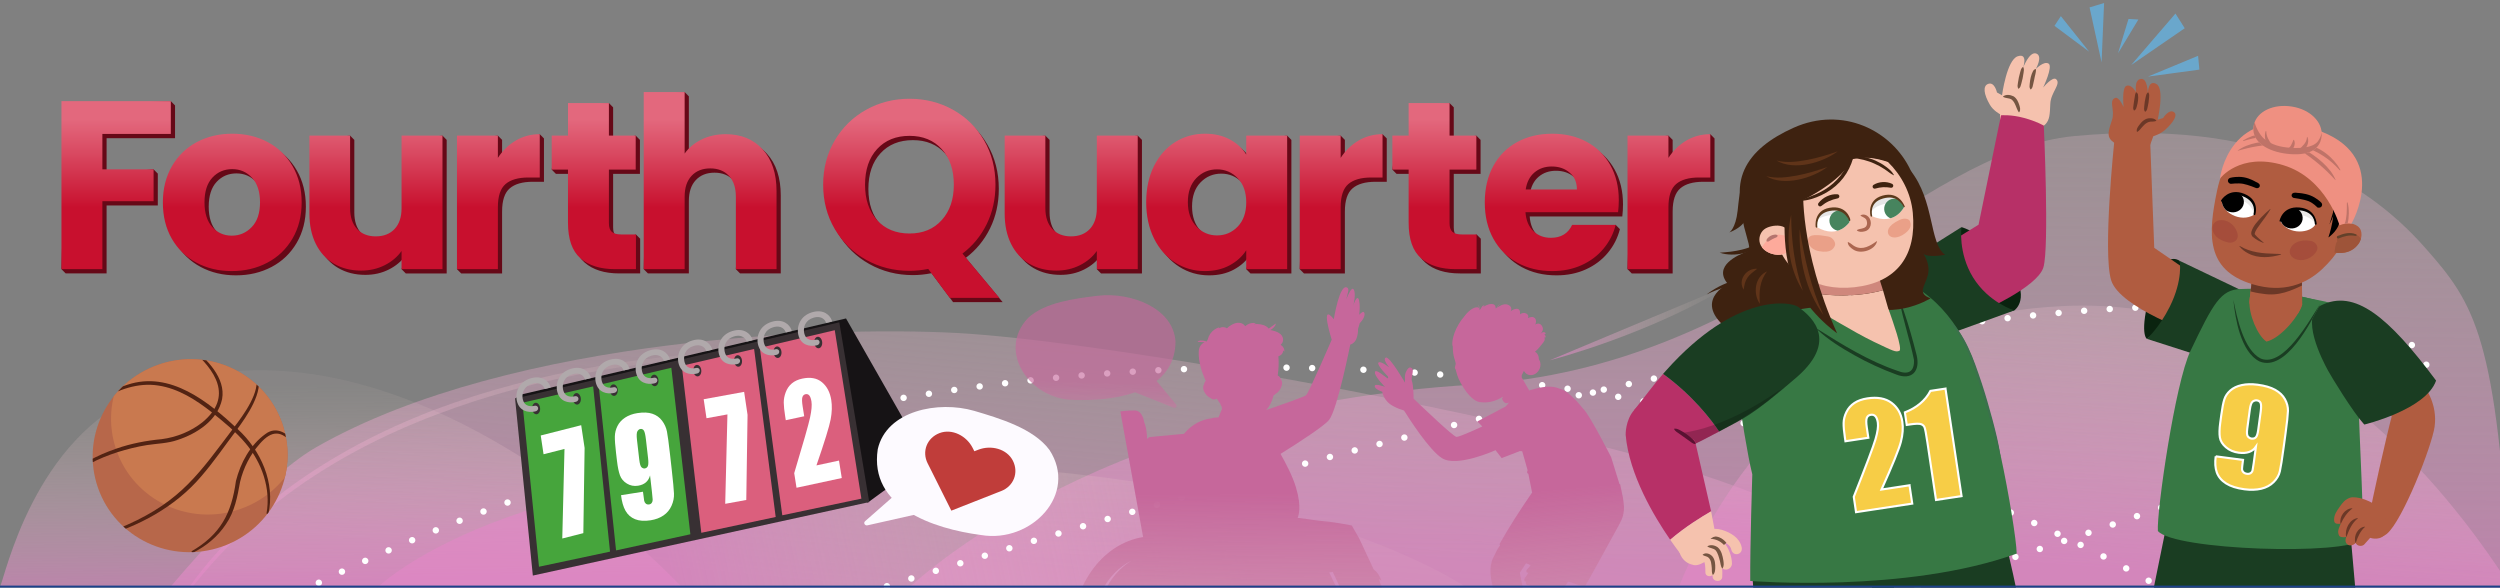 <?xml version="1.0" encoding="UTF-8"?><svg xmlns="http://www.w3.org/2000/svg" width="1170" height="275" xmlns:xlink="http://www.w3.org/1999/xlink" viewBox="0 0 1170 275"><rect x="0" y="0" width="1170" height="275" fill="#808080" stroke="none"/><defs><clipPath id="b"><rect width="1170" height="275" fill="none"/></clipPath><linearGradient id="c" x1="502.652" y1="299.511" x2="528.25" y2="24.616" gradientUnits="userSpaceOnUse"><stop offset=".058" stop-color="#e387c7"/><stop offset=".218" stop-color="#e69ac9" stop-opacity=".802"/><stop offset=".538" stop-color="#edbfce" stop-opacity=".427"/><stop offset=".764" stop-color="#f2d6d0" stop-opacity=".191"/><stop offset=".874" stop-color="#f4dfd2" stop-opacity=".1"/></linearGradient><linearGradient id="d" x1="798.331" y1="286.701" x2="801.67" y2="-125.086" xlink:href="#c"/><linearGradient id="e" x1="725.164" y1="150.827" x2="810.375" y2="150.827" xlink:href="#c"/><linearGradient id="f" x1="979.763" y1="280.012" x2="998.683" y2="35.166" xlink:href="#c"/><linearGradient id="g" x1="79.961" y1="225.538" x2="357.656" y2="225.538" xlink:href="#c"/><linearGradient id="h" x1="159.493" y1="281.254" x2="158.236" y2="165.566" xlink:href="#c"/><linearGradient id="i" x1="299.356" y1="291.672" x2="618.769" y2="223.783" xlink:href="#c"/><linearGradient id="j" x1="583.679" y1="131.705" x2="586.476" y2="379.276" gradientUnits="userSpaceOnUse"><stop offset=".401" stop-color="#c6679b"/><stop offset=".456" stop-color="#c76e9e" stop-opacity=".906"/><stop offset=".722" stop-color="#d093ab" stop-opacity=".475"/><stop offset=".909" stop-color="#d5aab4" stop-opacity=".205"/><stop offset="1" stop-color="#d8b3b8" stop-opacity=".1"/></linearGradient><linearGradient id="k" x1="696.89" y1="153.276" x2="716.532" y2="380.641" gradientUnits="userSpaceOnUse"><stop offset=".343" stop-color="#c6679b"/><stop offset=".404" stop-color="#c76e9e" stop-opacity=".906"/><stop offset=".695" stop-color="#d093ab" stop-opacity=".475"/><stop offset=".9" stop-color="#d5aab4" stop-opacity=".205"/><stop offset="1" stop-color="#d8b3b8" stop-opacity=".1"/></linearGradient><clipPath id="l"><path d="m838.37,115.379c-.604,1.742-2.129,3.024-3.81,3.554-1.681.53-3.497.379-5.182-.108-2.473-.716-4.905-2.351-5.723-4.92-.723-2.272.066-4.998,1.872-6.469.958-.78,2.13-1.207,3.304-1.499,2.805-.699,6.183-.496,7.96,1.882l1.578,7.561Z" fill="none"/></clipPath><clipPath id="m"><path d="m865.772,103.639s-5.21,8.674-15.638,2.572c0,0-1.06-6.654,6.256-8.08,7.408-1.443,9.383,5.508,9.383,5.508Z" fill="#fff"/></clipPath><clipPath id="n"><path d="m891.099,96.884s-4.312,9.164-15.299,4.164c0,0-1.722-6.511,5.411-8.681,7.225-2.197,9.888,4.517,9.888,4.517Z" fill="#fff"/></clipPath><clipPath id="o"><path d="m1098.918,237.253l7.549,85.742s-27.012,8.638-51.724,1.954l-.874-40.703-8.797,39.189s-25.289-2.741-37.73-9.859l17.245-84.706,74.332,8.382Z" fill="none"/></clipPath><clipPath id="p"><path d="m1052.758,140.564l2.668-21.901,21.555,1.077s.464,16.336.417,22.927c-2.284,6.704-10.797,15.896-16.715,17.2-4.242-2.892-8.367-12.883-7.925-19.304Z" fill="#b05c40"/></clipPath><clipPath id="q"><path d="m1052.241,141.494l1.46-22.409,24.851,1.545s.77,16.379.886,22.994c-4.458,5.106-15.997,9.301-27.197-2.13Z" fill="#b05c40"/></clipPath><clipPath id="r"><path d="m1103.453,105.908c-2.597-2.014-6.245-1.44-9.078-.959-1.033.176-1.047,1.36-.41,1.859-.017.02-.041.031-.056.054-.026.037-.043.078-.068.116-1.114,1.122-1.515,2.761-1.766,4.451-.346,1.5-.552,3.05-.808,4.578-.038.061-.081.117-.108.195-.823,2.389,3.239,2.24,4.657,2.165,3.469-.183,6.1-1.712,7.969-4.257,1.52-2.071,2.345-6.127-.332-8.203Z" fill="none"/></clipPath><clipPath id="s"><path d="m1086.541,63.391c-.627,8.339-9.096,9.775-17.85,8.351-8.754-1.424-15.591-6.317-13.852-13.507,1.467-6.064,9.096-9.775,17.85-8.351s14.311,7.398,13.852,13.507Z" fill="none"/></clipPath><clipPath id="t"><path d="m1039.845,94.023c-.197,4.964,8.547,10.504,15.141,6.455,2.458-7.823-9.657-14.682-15.141-6.455Z" fill="none"/></clipPath><clipPath id="u"><path d="m1083.758,104.814c-2.275,4.461-12.706,5.347-16.514-1.226,1.695-8.008,15.742-8.519,16.514,1.226Z" fill="none"/></clipPath><clipPath id="v"><ellipse cx="88.977" cy="213.261" rx="45.668" ry="45.096" transform="translate(-65.272 41.201) rotate(-19.229)" fill="none"/></clipPath><linearGradient id="w" x1="514.262" y1="135.315" x2="510.825" y2="244.823" xlink:href="#j"/><linearGradient id="aa" x1="414.596" y1="125.42" x2="414.596" y2="45.808" gradientUnits="userSpaceOnUse"><stop offset=".354" stop-color="#c8102e"/><stop offset=".675" stop-color="#d94961"/><stop offset=".874" stop-color="#e3687d"/></linearGradient></defs><g id="a"><g clip-path="url(#b)"><g><path d="m79.372,275.182s41.692-50.5,68.654-65.907c91.539-52.308,247.349-57.199,305.882-53.058,74.159,5.246,277.32,41.449,357.69,71.189,6.273,2.315,12.39,4.663,18.364,7.057,3.491,1.4,6.926,2.811,10.318,4.223,14.49,6.052,28.015,12.251,40.604,18.472,18.265,9.01,34.515,18.032,48.778,26.646h-331.484c-.326.079-.653.147-.979.237-.241-.068-.482-.147-.724-.237l-338.672-8.622" fill="url(#c)" opacity=".6"/><path d="m421.304,278.927h754.18c-.21-1.62-.591-3.204-.68-4.81-6.449-116.829-16.282-131.547-39.992-158.329-29.18-32.962-77.069-60.153-163.843-52.132-74.821,6.916-145.125,108.327-281.153,116.329-184.37,10.845-268.513,98.942-268.513,98.942Z" fill="url(#d)" opacity=".6"/><path d="m725.164,168.662s46.569-11.89,85.211-35.67" fill="url(#e)" opacity=".6"/><path d="m1174.501,274.024h-388.55c11.68-28.77,35.39-71.49,79.89-100.27h.01c25.86-16.72,58.74-28.73,100.37-30.55,93.87-4.11,159.95,61.61,198.24,115.9,2.41,3.42,4.71,6.8,6.9,10.11,1.08,1.62,2.12,3.22,3.14,4.81Z" fill="url(#f)" opacity=".6"/><g opacity=".6"><path d="m80.676,286.674l2.614-4.169,1.32-2.079,1.389-2.033c.925-1.357,1.86-2.707,2.808-4.049l2.963-3.938c1.948-2.65,4.064-5.167,6.158-7.703,1.046-1.27,2.179-2.463,3.264-3.698,1.11-1.213,2.165-2.478,3.32-3.65,9.001-9.604,18.969-18.277,29.485-26.182,21.152-15.692,44.698-27.972,69.25-37.346,24.61-9.287,50.182-15.821,76.049-20.306,12.942-2.21,25.956-3.994,39.022-5.23l9.807-.828c3.269-.278,6.549-.387,9.823-.584,3.275-.177,6.547-.382,9.828-.422l9.833-.215.012.293c-6.531.585-13.064,1.003-19.581,1.633-6.523.549-13.026,1.282-19.537,1.913-12.996,1.512-25.964,3.238-38.842,5.512-25.741,4.565-51.153,11.168-75.556,20.484-24.407,9.239-47.818,21.315-68.845,36.796-10.492,7.76-20.282,16.435-29.409,25.756-9.076,9.379-17.333,19.53-24.927,30.206l-.246-.16Z" fill="url(#g)"/></g><path d="m318.807,274.489s-129.862-139.755-251.448-90.805C15.608,204.519,2.354,270.385.032,274.489h271.49c.132.088.263.165.395.231.178-.088.356-.154.534-.231h46.356" fill="url(#h)" opacity=".6"/><path d="m176.226,275.375s60.643-61.707,246.828-58.515c186.185,3.192,263.851,58.515,263.851,58.515H176.226Z" fill="url(#i)" opacity=".6"/></g></g><path d="m96.571,301.463s239.649-155.761,585.344-125.566c237.212,20.72,370.074,125.686,370.074,125.686" fill="none" stroke="#fff" stroke-dasharray="0 12" stroke-linecap="round" stroke-miterlimit="10" stroke-width="3"/><path d="m369.417,289.19s609.172-205.93,758.115-128.398c78.187,40.7-443.033,174.236-443.033,174.236" fill="none" stroke="#fff" stroke-dasharray="0 12" stroke-linecap="round" stroke-miterlimit="10" stroke-width="3"/><g><path d="m669.161,295.774h0c-.016-.066-.037-.13-.062-.192-.127-.389-.414-1.273-.54-1.684-.163-.535-.646-.948-1.368-1.195l-8.036,1.398c.75-.406,1.458-.848,2.064-1.363,1.276-1.083,3.113-2.264,2.665-3.488.025-.067.041-.135.038-.207-.006-.129-.014-.244-.025-.35.036-.125.03-.287-.032-.501-.98-3.409-3.115-4.14-5.731-3.933-1.361.108-2.926.518-4.05,1.007l-2.394-8.671c-.16-.675-1.027-1.081-1.938-.907l-2.378.403-1.346-2.877-.193-.696c-.121-.543-.281-1.05-.467-1.531l1.104.84c-.681-2.328-1.965-4.177-3.61-5.385l-6.806-14.552-3.402-5.933c-.861-.356-10.965-1.922-12-1.926-1.641-.007-13.315-1.718-13.315-1.718.26-.864,2.001-4.726-.825-14.203-1.534-5.146-4.681-11.21-7.238-15.682,8.87-5.535,20.396-13.014,22.727-15.906,3.891-4.827,9.922-35.271,9.922-35.271,0,0,2.208-.441,3.061-3.245.462-1.518.617-2.852.564-4.045.527-1.455.763-2.665.763-2.665,0,0,3.133-3.017,2.089-5.081-.372-.735-1.526.298-2.285,1.106.25-2.295.39-4.99-.102-6.823-.895-3.335-2.685,2.541-2.685,2.541,0,0,1.492-5.716.149-7.622-.87-1.235-2.43,2.134-3.419,4.657.501-2.716,1.633-4.707.436-5.451-3.58-2.223-6.265,14.767-6.265,14.767-6.713-8.416-.985,9.559-.985,9.559,0,0-10.698,24.876-12.005,25.999-.818.703-10.41,4.113-18.627,6.956,1.573-1.73,2.702-4.077,3.446-6.901.397-.157.755-.412.984-.729,1.136-.583,1.875-1.672,2.375-2.683.703-1.422.909-2.924-.01-4.072-.096-.422-.271-.815-.557-1.139-.255-.29-.554-.506-.881-.656.441-2.986.547-5.989.318-8.993,1.135-.348,2.079-1.129,2.24-2.552.008-.074.007-.153.003-.233l.536.676c.148-.93-.251-1.882-.88-2.564-.242-.262-.515-.488-.807-.688-.015-.022-.028-.043-.043-.065.705-.52,1.172-1.335,1.151-2.356-.06-2.801-3.081-3.967-6.018-4.492.355-.156.678-.386.983-.632.787-.636,1.541-1.451,1.664-2.464l-3.355,2.442c-.283-.358-.622-.686-1.033-.965-1.517-1.027-3.791-1.352-5.982-1.136l1.019-.431c-1.756-.411-3.688.174-5.019,1.419-.438-.704-1.123-1.253-2.124-1.512-2.152-.558-4.72.842-6.424,2.479-.319-.206-.669-.367-1.057-.47-.953-.251-1.936.039-2.839.524l.355-.538c-1.751.475-3.325,1.619-4.34,3.155-.502.76-.863,1.612-1.073,2.501-.185.33-.362.667-.523,1.017-.94-.374-1.963-.536-2.973-.462-.487.036-1.029.162-1.294.582l3.318.223c-1.543.693-2.677,2.044-2.772,4.427-.181,4.559,1.378,9.523,3.282,13.642-.132.127-.254.269-.364.427-.247.358-.375.769-.425,1.198-.792,1.262-.425,2.729.429,4.05.606.938,1.458,1.923,2.649,2.352.503.548,1.453.815,2.191.59.264-.08.49-.199.689-.341.566.942,1.17,1.808,1.807,2.605l-.128.118c.247.501.516.97.8,1.411l-.29.025.292.578-1.675,4.067c-.772-.01-1.929.063-3.299.425-.021.003-.042.005-.063.008l-.154-.007s.005.011.014.028c-4.534.642-8.859,2.69-12.646,7.235-8.738.783-15.827,1.505-15.827,1.505-.62.048-1.133.455-1.397,1.022l-.156-2.122c-.173-2.353-.614-4.304-1.257-5.884,0,0-.685-5.397-4.363-5.452-3.679-.055-6.799.466-6.799.466l10.658,58.769c-9.533,1.575-18.056,7.175-24.217,15.985-6.521,9.326-9.617,21.192-8.716,33.412.9,12.22,5.695,23.408,13.5,31.504,8.045,8.345,18.309,12.44,28.899,11.531s20.125-6.704,26.847-16.317c.434-.62.851-1.253,1.255-1.895,2.26,8.33,9.757,14.114,18.153,13.394,7.906-.679,14.176-6.918,15.727-14.832,4.241-2.501,8.027-6.042,11.142-10.496.157-.224.302-.456.455-.684.008.265.02.532.04.799.681,9.247,8.268,16.166,16.912,15.424,8.644-.742,15.122-8.869,14.441-18.116-.126-1.706-.488-3.331-1.047-4.845l8.083-1.609c.147-.026.289-.08.421-.159l11.687-7.168c.576-.347.741-.959.614-1.479Zm-125.388,39.025c-16.504,1.417-31.168-14.217-32.689-34.851-1.237-16.789,6.603-31.793,18.457-37.566-10.852,6.544-17.823,20.886-16.65,36.81,1.537,20.867,16.486,36.666,33.323,35.221.171-.015.34-.034.51-.052-.967.204-1.951.352-2.951.438Zm37.531-16.69c-.453-.214-.901-.443-1.344-.686.084-.453.19-.896.315-1.33.394.252.793.493,1.197.723-.073.423-.13.854-.169,1.292Zm.17,8.823c.636.206,1.278.391,1.924.554,1.596,2.612,3.938,4.409,6.546,4.86-3.392.172-6.582-2.026-8.47-5.414Zm40.598-59.009l1.666-.251c1.612,3.552,3.514,7.625,5.353,11.516l-1.453.246-5.566-11.511Zm3.052,45.198c-.058-.784-.042-1.558.037-2.311l1.346-.268c-.056.72-.06,1.459-.005,2.211.402,5.457,3.741,9.764,7.792,10.464-4.574.232-8.745-4.326-9.17-10.096Zm16.32-15.937c.041-.035.083-.07.124-.104.007.026.014.053.021.079l-.145.025Z" fill="url(#j)"/><path d="m760.019,237.025c-.014-.627-.404-3.752-.476-4.106-.231-1.148-1.324-6.32-1.324-6.32l-.283.013-3.913-12.621s-9.948-19.687-13.069-22.69l-2.833-3.318s-5.024-5.507-7.995-5.996c-3.905-1.785-8.527-1.063-14.463.758l-3.528-6.133c.02-.357.031-.694.034-1.004.376-.692.718-1.382,1.027-2.062.083.167.175.331.282.485,1.293,1.859,3.848,2.055,5.707.437,1.858-1.617,2.317-4.435,1.025-6.293-.017-.024-.036-.045-.053-.068.03-.903-.189-1.778-.688-2.496-.303-.436-.684-.772-1.112-1.014,1.394-1.096,2.644-2.681,3.669-4.023.587-.768,1.269-1.634.675-2.619l.552.015c.264-.544-.038-1.088-.524-1.37l.755-.628c-.982-1.034-2.029-.395-2.594.449.69-1.207,1.707-1.914.883-3.616-.679-1.404-1.92-1.757-3.424-.865.646-.616.699-2.233.025-2.954-.864-.924-1.956-.772-3.399-.097,1.196-1.781-1.78-3.384-3.625-1.736.437-3.948-2.987-2.622-4.41-1.446.452-.553.776-2.317-1.24-3.092-2.048-.787-4.17.805-5.269,1.495l1.504-1.742c-.759.45-1.262,1.216-1.661,1.839-.138.082-.257.146-.35.178.12-1.306-.43-2.134-2.01-2.108-1.557.026-3.074.894-4.14,1.683l1.022-.972c-1.095-.233-1.433.886-1.902,1.682-.203.179-.363.33-.464.43-.057-.878-.002-1.627-.544-2.515l.327,1.678c-.161-.283-.5-.504-1.195-.445-2.214.186-4.543,2.519-6.325,5.021-.109.117-.218.237-.33.384-4.722,6.14-5.094,12.094-4.468,12.921-.003,2.302.321,4.441.781,5.753.273.778.457,1.502.592,2.187.007.037.013.074.019.111l-.428,1.929.322.856s.129-.164.364-.41c.068.831-.82-1.041.421,2.921,1.241,3.962,6.525,12.966,11.382,12.767.426.043.863.07,1.313.073,3.233.02,6.162-1.038,8.733-2.72l-.435.98s.929,3.201,3.282,1.722h0c-.283.326-.514.636-.7.925-.353.346-.675.692-.974,1.035l-13.164,6.954,2.32,2.355s-10.417,4.89-12.063,4.89c-1.359,0-15.289-13.283-20.102-17.911-.013-1.265-.104-6.378-.758-8.124-.75-1.999,1.725-5.812-.726-6.448-.997-.258-2.202,1.929-2.452,3.178s-.058,3.935-.058,3.935c0,0-7.245-12.492-8.994-11.742-1.749.75,1.749,4.747,1.749,4.747,0,0-4.22-3.498-5.229-2.388-.908.999,4.45,6.448,4.45,6.448,0,0,.422,1.213-.272.817-1.307-.745-5.903-4.995-5.812-2.543.074,1.997,4.722,6.629,4.722,6.629,0,0-4.813-1.862-4.813-.363s3.542,2.634,3.542,2.634c0,0,.414,4.256,5.161,6.754,2.016,1.061,3.712,1.669,5.002,2.02,2.789,4.452,11.863,18.488,17.726,22.281,6.996,4.527,25.103-3.704,25.103-3.704l2.881,3.704,8.517-3.287c.365.025.728.063,1.094.077l2.542,8.914s-.708,1.304.328,1.635l1.364,6.808.395,1.973c-5.476,7.941-10.607,15.87-15.063,23.776-.175.293-.145.66.051,1.078-.098.094-.191.201-.282.312,0,0,0,0,0,0h0c-.055.068-.114.127-.167.201-.653.914-1.65,2.835-2.851,5.379-3.989,8.451,3.175,23.483,7.662,31.488-.058-.002-.097-.003-.097-.003l1.66,4.777-2.233-1.014s-8.438,9.485-9.547,9.842c-.736.237.04.715.648,1.011-2.009.956-4.005,1.996-5.233,3.13-.394-.168-.796-.267-1.364-.348-.788-.113-.372,1.01.111,2.286-.002.044-.004.089-.002.136-.843-.792-1.055-1.482-1.055-1.482,0,0-1.174,11.713-1.172,12.2,0,.279,13.547-.337,25.132-.914-.178,3.84-.502,10.896-.612,13.802,1.631-11.266,39.13-4.573,41.242-3.489l1.62-11.472-6.662-5.949c-.954,1.728-2.133.858-4.26.858-.008-.071-.015-.141-.023-.211.188-.201.374-.405.545-.624.009-.008.019-.012.027-.02.406-.39.569-.731.557-1.33-.009-.441-.233-.753-.534-.924-.051-.21-.157-.404-.3-.559.085-.201.166-.404.254-.603.33-.745-.157-1.464-.759-1.646.013-.025.026-.049.04-.074.203-.376.049-.924-.245-1.19-.252-.028-.491-.034-.725-.03-.372-.869-.794-1.651-1.09-2.718-.176.143-.356.261-.535.385-.032-.07-.067-.145-.107-.228-.123-.26.226-.721.096-1-.122-.261-.725-.338-.85-.608-1.049-2.269-2.857-6.932-2.805-7.435-.234.112-.457.211-.684.315-2.375-7.542-6.627-20.633-6.627-20.633l2.85-4.439.231-.361c4.298,1.452,7.784,2.483,7.784,2.483.941-1.418,15.747-28.448,15.932-28.803.221-.425,1.125-2.215,1.286-2.56.923-1.993,1.207-4.197,1.161-6.286Zm-67.726-91.788s.035-.128.047-.306l.042.216c-.054.054-.089.09-.089.09Zm36.333,158.911s-2.119,2.76-4.289,5.444c-.857.58-1.924-.189-3.363-.626.047-.049.099-.093.146-.144.009-.007.02-.011.029-.018.435-.362.624-.692.66-1.292.026-.443-.17-.77-.457-.963-.034-.214-.124-.415-.253-.581.101-.195.197-.392.301-.586.387-.723-.039-1.477-.622-1.701.015-.024.03-.048.045-.071.232-.362.122-.922-.147-1.209-.248-.046-.485-.068-.718-.081-.299-.897-.656-1.709-.865-2.798-.096.067-.193.117-.289.179.079-.168.153-.336.112-.476-.08-.274-.661-.422-.742-.706-.681-2.384-1.735-7.243-1.605-7.738-.169.057-.328.106-.493.159-1.994-8.611-4.822-22.86-4.822-22.86,0,0,.966-1.473,1.99-3.026.084-.128.169-.256.253-.384.075-.114.151-.228.225-.341.045-.068.09-.136.134-.203.089-.135.177-.268.264-.399.025-.038.051-.077.076-.115.475.198.942.383,1.397.549l-.059.085.775.198c-.111.185-.236.362-.359.54-.067.096-.126.197-.197.291-.203.269-.421.529-.662.776-.067.068-.135.136-.203.205-.068.069-.134.138-.197.21-.125.144-.235.296-.306.469-.069.167-.084.36-.047.535.017.077.05.146.089.212.01.017.013.039.025.055.053.074.122.136.209.182,0,0,.002,0,.003.001.052.027.106.045.162.057.029.006.058.008.087.011.028.003.055.008.083.008.043.001.085-.002.129-.006.013-.001.026-.002.039-.003.047-.006.092-.013.138-.023l-.076.151c-.256.425-.512.851-.788,1.266-.093.14-.191.278-.286.417s-.189.279-.286.417c-.073.104-.149.211-.219.32-.14.219-.26.448-.307.687-.024.119-.029.24-.01.364.077.492.804.869,1.157.497-.351.223-.491.665-.393,1.046.037.143.105.277.212.387.392.404,1.172.386,1.544-.034-.117.19-.157.353-.137.487.02.134.1.238.222.309.061.036.133.063.213.083.024.006.054.005.079.01,1.108,7.616,8.399,19.538,12.408,25.818-.276.02-.423.02-.423.02l2.365,4.654-1.951-.715Z" fill="url(#k)"/></g><g><path d="m871.334,382.666c2.375-9.951,7.577-32.095,9.222-49.347,1.959-20.543,7.786-77.606,7.786-77.606l-67.579-3.777c-4.625,29.45,12.85,88.051,12.85,88.051,0,0-2.77,22.136.774,41.38,5.557,1.372,11.231,4.632,36.947,1.298Z" fill="#1a3d22"/><path d="m938.035,363.497c1.687-8.687,10.915-30.88,11.712-50.938-2.005-23.91-13.713-69.608-13.713-69.608l-63.62,4.385c.014,16.848,4.397,32.62,9.671,45.512,7.989,19.527,18.705,33.103,18.705,33.103,0,0,.927,23.739-.071,40.141l37.315-2.595Z" fill="#1a3d22"/><path d="m798.635,137.849s11.269-6.067,23.589-5.734l-3.11-1.957s-10.187-.279-20.478,7.691Z" fill="#3e2210"/><path d="m821.751,76.018c-7.135,5.632-7.595,14.033-8.531,22.532-.936,8.499-3.888,10.219-3.888,10.219,0,0,5.5-1.908,7.502-5.666,2.001-3.757,4.917-27.086,4.917-27.086" fill="#3e2210"/><path d="m896.85,105.75c.111,1.461.252,2.851.449,4.218.216,1.364.496,2.691.882,3.979.174.652.424,1.272.652,1.906.118.315.278.609.405.923l.202.466.237.448c.588,1.238,1.407,2.33,2.206,3.574-1.273-.675-2.483-1.605-3.359-2.816-.924-1.173-1.62-2.545-2.029-3.987-.424-1.438-.622-2.937-.563-4.417.054-1.475.309-2.951.919-4.293Z" fill="#3e2210"/><path d="m817.177,82.284c-7.133,18.843,4.646,33.792.571,35.357s-16.389,6.7-9.099,15.254c0,0-17.035,8.063.347,21.467,17.381,13.404,58.623-17.93,58.623-17.93l-50.442-54.148Z" fill="#3e2210"/><g><path d="m917.97,106.298s11.235,2.747,22.182,18.074c10.947,15.326,2.538,20.904,2.538,20.904,0,0-18.82,5.499-26.698-8.986-7.878-14.485,2.608-30.707,1.978-29.992Z" fill="#0a230f"/><g><path d="m935.975,58.944l.049-5.494s-3.137-1.641-4.724-4.358c-3.013-5.159-3.28-8.774-1.024-9.761,3.179-1.391,4.301,3.947,4.301,3.947l2.373,1.319s2.19-16.529,7.317-18.255c5.127-1.726,2.46,5.596,2.46,5.596,0,0,2.994-8.071,6.241-6.883,3.247,1.188-.217,7.246-.217,7.246,0,0,3.795-3.913,5.976-2.547,2.181,1.366-2.543,11.241-2.543,11.241,0,0,4.394-5.388,6.078-3.937,2.503,2.155-2.507,6.21-2.714,11.441s-.372,7.428-2.099,9.45c-1.727,2.022-5.828,2.99-5.828,2.99l-15.645-1.996Z" fill="#f5c2ae"/><path d="m944.776,52.523c-1.281-1.893-1.511-4.489-3.337-5.943-1.208-.793-2.531-.447-3.965-1.239,0,0-.025-.219-.025-.219,1.468-1.097,3.328-.755,4.888-.047,1.543.974,2.231,2.636,2.738,4.231.271,1,.673,2.137-.079,3.225l-.22-.008h0Z" fill="#755542"/><path d="m944.54,41.484c-.548-.996-.256-1.816-.154-2.676.118-.856.264-1.707.441-2.551.178-.844.397-1.679.631-2.511.236-.832.363-1.686,1.211-2.389l.215.045c.494.985.266,1.818.147,2.675-.121.856-.256,1.709-.433,2.553-.178.844-.387,1.681-.623,2.513-.253.828-.316,1.696-1.219,2.388l-.216-.045h0Z" fill="#755542"/><path d="m950.243,41.809c-.634-.911-.399-1.722-.344-2.551.207-2.1.602-4.226,1.614-6.111.231-.36.657-.773,1.214-.84l.141.169c-.014,1.66-.606,3.048-.84,4.676-.167.784-.336,1.575-.527,2.364-.206.79-.205,1.602-1.041,2.318l-.219-.026h0Z" fill="#755542"/></g><path d="m907.155,116.768l18.806-11.609,10.5-51.194s4.69-.445,10.828,1.239,9.208,3.603,9.208,3.603c0,0,2.634,57.002-.189,66.331-2.823,9.33-29.029,20.687-29.029,20.687l-20.125-29.057Z" fill="#b73067"/><path d="m868.719,137.318l49.251-31.019s-1.665,11.979,5.37,23.457c7.313,11.932,19.351,15.521,19.351,15.521l-48.018,17.368-25.954-25.326Z" fill="#1a3d22"/></g><path d="m808.715,149.773s6.819,53.913,11.357,72.214c0,0-1.074,33.546-.959,49.897,0,0,72.947,5.92,124.698-12.819-.076-6.045-3.75-28.617-7.462-45.687-5.049-23.22-11.617-40.946-11.617-40.946,0,0-6.156-22.879-25.42-36.245" fill="#377844"/><path d="m850.48,153.919c11.754,7.452,24.18,15.074,37.38,19.569,5.061,2.068,8.158.613,7.877-5.072-1.743-8.769-5.162-18.761-6.732-27.569,0,0,.211-.062.211-.062.658,1.653,1.275,3.319,1.839,5,2.31,6.719,4.177,13.562,5.935,20.448,1.799,7.484-2.282,11.992-9.74,8.959-6.7-2.467-13.19-5.467-19.4-8.954-6.2-3.479-12.312-7.235-17.509-12.148l.138-.172h0Z" fill="#1a3d22"/><path d="m848.195,114.962s1.243,9.649,7.022,14.233c0,0-5.97-1.06-7.093-5.701-1.122-4.641.071-8.533.071-8.533Z" fill="#3e2210"/><path d="m804.843,118.253c1.845-.126,3.598-.281,5.323-.494,1.72-.231,3.393-.527,5.015-.929.822-.182,1.601-.441,2.399-.677.396-.122.766-.287,1.16-.418l.586-.208.563-.243c1.556-.606,2.925-1.444,4.484-2.264-.835,1.294-1.993,2.526-3.511,3.423-1.469.945-3.192,1.662-5.009,2.089-1.811.442-3.703.656-5.573.61-1.864-.041-3.733-.285-5.437-.889Z" fill="#3e2210"/><g><g><g><path d="m778.314,174.989c-4.459,5.064-8.699,10.933-13.602,17.021l20.818,19.367s8.65-3.815,19.025-9.43c-3.653-5.435-12.27-16.796-26.241-26.958Z" fill="#b73067"/><path d="m841.643,143.694c-3.393-2.6-29.015-7.097-61.881,29.659-.48.537-.964,1.086-1.448,1.635,13.971,10.162,22.588,21.523,26.241,26.958.026-.014.051-.028.077-.042,11.168-6.049,14.625-6.664,36.172-25.316,21.547-18.652,4.232-30.295.839-32.895Z" fill="#1a3d22"/></g><g opacity=".2"><path d="m833.665,181.978c-6.926,7.101-18.801,14.385-29.033,19.927-10.409,5.638-19.102,9.472-19.102,9.472l-9.012-8.348c8.968.71,28.575-.974,57.146-21.051Z"/></g></g><g><g><path d="m810.228,257.155c.815,3.602,5.718,2.481,4.849-1.174-1.064-4.47-5.21-6.732-9.187-7.997-1.893-.602-5.022-.815-6.68.532-1.116.167-2.221.711-3.131,1.456-.336.275-.745.658-1.189,1.111-.046-.002-.088-.011-.135-.011-2.619.017-6.743,1.388-7.611,4.109-.527-.335-1.452-.163-1.482.618-.142,3.724,2.327,7.457,5.929,8.354.092.023.187.034.281.053,1.669.751,3.701.026,5.392-.955.149-.044.296-.099.444-.15.108.464.195.935.263,1.412.115,1.106.185,2.221.158,3.375-.043,1.791,2.243,2.234,3.344,1.251.006.236.012.472.02.706.086,2.608,4.409,2.792,4.514.125.055-1.386.065-2.767-.024-4.119,1.317,1.533,4.527.569,4.57-2.107.047-2.919-1.564-7.888-4.267-10.44,1.69.846,3.509,1.937,3.942,3.851Z" fill="#f5c2ae"/><path d="m800.53,251.944c2.266-2.128,5.935.05,7.427,2.119,0,0-1.138.977-1.138.977-1.735-1.809-3.714-2.717-6.212-2.897,0,0-.077-.199-.077-.199h0Z" fill="#755542"/><path d="m805.91,265.987c-.664-1.179-.692-2.253-.969-3.387-.506-1.776-.902-3.758-2.109-5.152-1.063-.907-2.449-.873-3.711-1.587,0,0-.013-.22-.013-.22,1.479-.912,3.388-.47,4.775.486,1.789,1.523,2.281,4,2.654,6.173.141,1.202.416,2.507-.407,3.705l-.219-.019h0Z" fill="#755542"/><path d="m801.499,268.959c-.483-1.145-.313-2.069-.382-3.084-.21-1.783-.191-3.818-1.667-5.014-.61-.533-1.441-.464-2.567-1.113l-.005-.22c1.453-1.133,3.452-.379,4.552.901,1.244,1.532,1.356,3.604,1.308,5.44-.075,1.075-.054,2.254-1.026,3.146l-.214-.054h0Z" fill="#755542"/></g><g><path d="m793.4,206.91c-.268-2.248-4.319-1.464-5.909-4.18-4.089-6.982-7.901-17.579-7.901-17.579,0,0-10.362,1.768-14.701,6.629-4.338,4.86-4.081,11.776-4.081,11.776,1.627,18.629,13.383,38.257,20.847,49.043,6.998-6.037,14.996-10.919,19.149-13.296l-7.404-32.392Z" fill="#b73067"/><path d="m800.804,239.302c-4.153,2.377-12.15,7.259-19.149,13.296,3.589,5.186,6.187,8.33,6.187,8.33l5.176-4.79,9.938-5.433-2.153-11.403Z" fill="#f5c2ae"/></g></g><path d="m793.389,207.845c-1.238-.153-1.911-.883-2.743-1.46-1.22-.87-3.676-2.62-4.896-3.489-.822-.585-1.711-1.006-2.297-2.086l.099-.197c1.222-.136,2.131.414,3.039.912,1.839.978,3.544,2.193,5.078,3.6.752.71,1.63,1.311,1.873,2.562l-.154.158h0Z" fill="#591232"/></g><path d="m936.072,213.562c-3.627-12.772-6.798-25.682-11.182-38.227-3.116-9.77-7.357-19.366-14.338-27.031,0,0,.101-.107.101-.107,9.163,7.86,12.989,19.899,16.752,30.967,1.863,5.62,3.49,11.314,5.03,17.027,1.511,5.719,3.014,11.454,3.781,17.339l-.143.031h0Z" fill="#3b704c"/><path d="m894.061,79.715c11.451,14.426,8.723,34.165,16.266,39.538,0,0-7.951,1.501-10.155-.485,0,0,3.365,4.623,2.083,9.889-1.282,5.266-5.286,8.608,1.263,10.95,0,0-19.65,12.356-37.167-.1-1.185-.843,3.089-9.328,3.089-9.328l20.224-41.939,4.399-8.524Z" fill="#3e2210"/><path d="m849.635,144.497s18.209,11.122,27.476,15.534c9.268,4.411,10.017,4.829,11.756,4.171s-3.328-14.582-4.48-17.956-4.945-6.65-4.945-6.65l-29.807,4.901Z" fill="#f5c2ae"/><g><g><g><path d="m850.767,137.463l.213,8.524c21.545,6.638,32.989-.571,32.989-.571l-2.736-9.593c-13.377,3.673-26.079,2.304-30.466,1.641Z" fill="#f5c2ae"/><path d="m878.065,125.813l-27.418,6.848.12,4.802c4.387.663,17.089,2.032,30.466-1.641l-3.168-10.009Z" fill="#cf877c"/></g><path d="m894.295,79.942c-8.804-19.032-32.035-30.398-54.896-20.15-21.817,9.78-33.346,25.39-18.538,51.143,9.936,17.279,28.705,27.291,47.525,19.585,18.82-7.706,34.283-32.473,25.908-50.578Z" fill="#3e2210"/><path d="m839.114,108.855s-4.018-3.179-8.648-2.813c.07,1.528.233,3.018.504,4.446,3.106,16.365,18.186,26.011,36.92,23.936,20.107-2.227,29.163-14.991,27.295-34.881-.866-9.219-5.358-17.631-11.598-23.709-5.036-1.793-11.262-2.923-17.493-1.282-14.262,3.756-27.037,16.351-26.98,34.302Z" fill="#f5c2ae"/><path d="m864.92,113.277c1.388.593,2.108,1.559,3.23,2.079,3.582,1.84,7.171-.312,10.11-2.471,0,0,.19.108.19.108-.987,4.136-7.753,6.14-11.119,3.8-1.212-.818-2.476-1.773-2.596-3.401l.185-.115h0Z" fill="#ab6650"/><path d="m858.549,66.41c-18.005,3.147-28.12,23.575-27.387,39.561,4.631-.366,8.648,2.813,8.648,2.813-.057-17.952,12.718-30.546,26.98-34.302,6.231-1.641,12.457-.511,17.493,1.282-7.204-7.018-16.74-10.924-25.734-9.352Z" fill="#3e2210"/><path d="m867.554,75.559s-1.815-2.648-4.841-3.146c-.418-.069-.688.434-.398.754.733.811,1.735,2.151,2.099,3.727.6,2.597,4.384.622,3.14-1.334Z" fill="#f5c2ae"/><g><path d="m838.37,115.379c-.604,1.742-2.129,3.024-3.81,3.554-1.681.53-3.497.379-5.182-.108-2.473-.716-4.905-2.351-5.723-4.92-.723-2.272.066-4.998,1.872-6.469.958-.78,2.13-1.207,3.304-1.499,2.805-.699,6.183-.496,7.96,1.882l1.578,7.561Z" fill="#f5c2ae"/><g clip-path="url(#l)"><path d="m825.827,119.073c1.22,1.144,8.287,3.846,10.605.324,2.317-3.521,3.129-8.823.259-8.911-2.869-.088-7.333-3.812-13.474,7.466,1.056,2.555,1.771,1.719,1.771,1.719" fill="#fdaa9b"/></g><path d="m826.73,112.816c-.055-.761.216-1.013.663-1.475.729-.809,1.829-1.356,2.906-1.494.528-.087,1.067-.211,1.636.387l.022.212c-.405.721-.842.731-1.262.908-.831.34-1.529.696-2.282,1.184-.476.329-.841.698-1.563.454,0,0-.12-.176-.12-.176h0Z" fill="#b5756e"/></g><path d="m867.959,67.923s4.579,11.369-26.453,26.968c-29.086,14.621-11.548-3.745-11.548-3.745l13.108-6.954,12.771-11.103,12.122-5.166Z" fill="#3e2210"/><path d="m888.872,102.981c-5.732,2.732-5.785,5.458-5.011,6.798,1.062,1.838,4.29,2.007,7.683-.544,3.392-2.551,2.731-4.515,2.337-5.658-.394-1.143-2.466-1.808-5.008-.596Z" fill="#eaa088"/><path d="m855.577,110.67c-4.58-.797-8.944-1.378-9.433,1.415-.229,1.308.738,4.665,5.184,5.477,5.668,1.035,6.75-1.269,7.377-2.528.627-1.259-.73-3.947-3.128-4.364Z" fill="#eaa088"/><path d="m839.81,108.783s-.109-5.069.165-9.466c.274-4.396,1.377-7.073,1.377-7.073l-5.165,2.506,3.624,14.033Z" fill="#3e2210"/><g><path d="m876.825,86.511c1.277-.801,2.778-1.213,4.281-1.3,1.503-.076,3.039.17,4.396.826.478.231.681.811.452,1.294-.189.399-.613.608-1.024.538l-.025-.005c-1.234-.21-2.449-.318-3.668-.245-1.22.061-2.416.301-3.62.644l-.024.007c-.51.145-1.04-.156-1.184-.672-.118-.426.064-.865.417-1.087Z" fill="#3e2210"/><path d="m851.039,95.051c.506-.684,1.116-1.288,1.784-1.815.661-.538,1.398-.98,2.166-1.345,1.537-.725,3.253-1.117,4.944-.978.528.043.923.512.88,1.047-.035.438-.352.785-.757.872l-.024.005c-1.408.3-2.751.692-4.031,1.278-.64.29-1.252.636-1.855,1.006-.596.381-1.165.806-1.727,1.259l-.015.013c-.414.334-1.017.265-1.347-.154-.278-.352-.273-.841-.018-1.186Z" fill="#3e2210"/></g><path d="m869.071,107.639c1.566-.81,3.037-.441,4.17-1.58.779-.933.682-2.562-.008-3.509-.525-.654-1.395-.911-2.471-1.546l-.019-.217c1.148-.73,2.673-.345,3.675.699,2.042,2.131,1.285,6.162-1.769,6.793-1.246.299-2.53.44-3.61-.423l.032-.216h0Z" fill="#ab6650"/><g><g><path d="m865.772,103.639s-5.21,8.674-15.638,2.572c0,0-1.06-6.654,6.256-8.08,7.408-1.443,9.383,5.508,9.383,5.508Z" fill="#fff"/><g clip-path="url(#m)"><path d="m867.679,99.96c-3.762-1.785-7.801-3.331-12.028-3.019-3.412.252-6.855,1.867-8.815,4.774-1.265,1.876,1.502,4.044,2.772,2.161,1.539-2.282,5.694-3.191,8.356-3.324,3.467-.173,5.917.921,8.364,2.671,1.843,1.318,3.384-2.298,1.35-3.263Z" opacity=".1"/><path d="m856.247,104.126c.472,2.588,2.927,4.3,5.486,3.824,2.557-.475,4.248-2.957,3.777-5.545-.473-2.587-2.928-4.299-5.486-3.824-2.56.476-4.249,2.959-3.777,5.545Z" fill="#47845e"/></g></g><path d="m865.718,103.519l.015-.004c.204-.053.222-.688.176-.897-.016-.072-1.557-6.773-9.658-5.376-7.674,1.334-6.521,8.898-6.511,8.969.035.21.239.383.447.349.205-.05.37-.119.336-.329-.041-.261-.921-6.253,5.817-7.506.047-.008.098-.013.147-.022,3.106-.577,5.547.081,7.265,2.026,1.285,1.456,1.418,2.091,1.42,2.107.048.202.349.733.546.682Z" fill="#5b391b"/><g><path d="m891.099,96.884s-4.312,9.164-15.299,4.164c0,0-1.722-6.511,5.411-8.681,7.225-2.197,9.888,4.517,9.888,4.517Z" fill="#fff"/><g clip-path="url(#n)"><path d="m893.659,93.614c-3.885-1.491-8.028-2.724-12.219-2.088-3.383.513-6.695,2.388-8.431,5.436-1.121,1.968,1.801,3.917,2.926,1.942,1.363-2.394,5.433-3.499,8.078-3.835,3.444-.438,5.377.686,8.544,1.902,2.11.81,3.202-2.551,1.102-3.358Z" opacity=".1"/><path d="m881.979,99.085c.73,2.525,3.345,3.977,5.841,3.24,2.498-.735,3.93-3.379,3.201-5.904-.73-2.526-3.344-3.977-5.841-3.241-2.498.735-3.929,3.379-3.2,5.905Z" fill="#47845e"/></g></g><path d="m891.128,96.975l.016-.004c.204-.053.345-.148.278-.35-.023-.07-2.493-7.296-10.413-5.073-7.498,2.115-5.606,9.495-5.586,9.565.054.206.27.345.472.289.199-.069.347-.189.292-.394-.069-.256-1.583-6.264,5.024-8.094.046-.013.095-.027.142-.04,3.047-.844,5.532-.463,7.438,1.298,1.424,1.315,1.739,2.027,1.743,2.043.068.197.399.81.594.76Z" fill="#5b391b"/></g></g><path d="m843.925,88.115s-1.898,28.157,15.833,67.852c0,0-15.533-10.736-21.321-26.953-5.788-16.217-2.149-40.104-2.149-40.104" fill="#3e2210"/><path d="m867.024,73.471c1.825-.648,3.694-.298,5.485.042,1.803.36,3.573.914,5.258,1.665,1.67.778,3.303,1.662,4.77,2.785.761.521,1.458,1.128,2.139,1.745.665.636,1.225,1.393,1.696,2.203l-.127.129c-1.689-.834-2.957-2.032-4.454-2.978-1.459-.985-3.02-1.8-4.617-2.511-1.589-.74-3.261-1.278-4.954-1.725-1.708-.45-3.421-.593-5.186-1.173l-.01-.182Z" fill="#3e2210"/><path d="m867.854,66.103c.691,3.49-.173,7.033-1.385,10.297-1.243,3.281-3.128,6.341-5.553,8.884-2.431,2.534-5.334,4.587-8.477,6.049-3.124,1.481-6.458,2.596-9.919,2.645l-.041-.204c3.171-1.31,6.339-2.282,9.3-3.804,2.951-1.506,5.662-3.466,7.92-5.868,2.299-2.365,4.076-5.215,5.365-8.273.642-1.534,1.124-3.134,1.512-4.759.398-1.624.744-3.266,1.073-4.958l.205-.009Z" fill="#3e2210"/><path d="m855.207,78.146c-7.056,5.365-20.538,9.179-28.588,4.301,4.813,1.217,9.663.553,14.445-.319,4.831-.91,9.473-2.336,14.144-3.982h0Z" fill="#603419"/><path d="m860.038,70.837c-7.056,5.365-20.538,9.179-28.588,4.301,4.813,1.217,9.664.553,14.445-.319,4.832-.91,9.473-2.336,14.144-3.982h0Z" fill="#603419"/><path d="m816.082,135.574c-2.997-4.46,1.259-10.186,6.307-9.787-1.611,1.27-3.384,2.419-4.527,4.094-1.166,1.676-1.565,3.582-1.78,5.693h0Z" fill="#603419"/><path d="m823.617,142.146c-3.367-4.695-2.37-12.792,3.375-15.113-3.504,4.374-3.819,9.722-3.375,15.113h0Z" fill="#603419"/><path d="m838.269,100.566c.06,12.167,1.533,24.032,5.477,35.533-6.501-10.28-8.202-23.763-5.477-35.533h0Z" fill="#603419"/><path d="m842.26,107.277c2.31,13.827,5.224,27.412,11.117,40.166-8.293-11.264-11.608-26.34-11.117-40.166h0Z" fill="#603419"/></g><g><path d="m893.648,227.113l1.283,8.576-26.299,4.001-1.066-7.179c5.789-14.567,9.18-23.553,10.174-26.956.994-3.403,1.357-5.996,1.091-7.777-.204-1.367-.579-2.354-1.125-2.959s-1.271-.839-2.18-.701-1.529.614-1.862,1.427c-.333.813-.334,2.328-.002,4.545l.716,4.785-10.709,1.629-.274-1.833c-.421-2.817-.616-5.06-.583-6.728.033-1.668.474-3.372,1.323-5.111.849-1.739,2.081-3.145,3.696-4.217s3.635-1.792,6.061-2.162c4.753-.723,8.532-.032,11.338,2.073s4.492,5.053,5.059,8.844c.431,2.879.201,6.029-.69,9.448-.892,3.42-3.91,10.849-9.058,22.289l13.106-1.994Z" fill="#f7cd46" stroke="#fff" stroke-miterlimit="10"/><path d="m910.482,181.871l7.524,50.307-11.952,1.818-4.034-26.971c-.582-3.894-1.021-6.222-1.317-6.982s-.872-1.281-1.732-1.564-2.669-.214-5.43.207l-1.183.18-.877-5.865c5.583-2.186,9.57-5.538,11.96-10.059l7.041-1.071Z" fill="#f7cd46" stroke="#fff" stroke-miterlimit="10"/></g></g><g><path d="m1020.082,122.069s-7.867-6.204-13.537,14.084c-5.67,20.289-1.807,22.428-1.807,22.428l21.391-15.73-6.048-20.783Z" fill="#0a230f"/><path d="m1034.636,134.165l-26.451-18.18-1.99-52.207-16.688,2.19s-5.506,52.232-1.48,65.219c4.026,12.987,40.114,25.352,40.114,25.352l6.494-22.375Z" fill="#b05c40"/><path d="m1062.005,142.119l-41.923-20.05s1.712,8.72-4.639,21.484c-4.875,9.797-10.704,15.028-10.704,15.028l47.656,15.284,9.61-31.747Z" fill="#1a3d22"/><g><path d="m1098.918,237.253l7.549,85.742s-27.012,8.638-51.724,1.954l-.874-40.703-8.797,39.189s-32.18-4.336-44.622-11.455l17.245-84.706,81.223,9.978Z" fill="#1a3d22"/><g clip-path="url(#o)"><path d="m1107.261,323.567l-10.613,2.34s7.773-39.923,4.512-69.61c-3.261-29.687,6.101,67.271,6.101,67.271Z" fill="#213c45" opacity=".4"/></g><path d="m1009.878,248.495c-.58-9.189,8.047-69.097,15.219-84.171,10.79-22.676,14.263-28.676,23.359-29.06,17.115-.722,21.832,2.618,37.007,5.298,30.16,5.325,16.675,31.383,18.032,41,.889,27.047,2.847,62.531,2.415,70.818-8.098,7.75-88.63,5.138-96.033-3.885Z" fill="#377844"/><g><path d="m1086.609,145.108s28.883,7.487,48.435,36.479c0,0,5.808,7.657,4.356,18.101-1.261,9.07-14.989,44.088-22.37,50.177-6.86,5.66-7.551-8.146-7.769-9.779-.218-1.633,8.204-38.556,10.087-45.309,0,0-16.474-21.971-18.498-25.672-2.024-3.703-6.957-10.379-6.957-10.379l-7.284-13.619Z" fill="#b05c40"/><path d="m1106.487,198.694c-5.293-5.751-15.268-22.139-16.991-25.289-2.712-4.959-13.267-25.5-3.281-30.47,15.724-7.827,31.448,5.094,53.877,35.186-4.769,13.667-33.605,20.573-33.605,20.573Z" fill="#1a3d22"/><g><path d="m1094.926,237.261c1.352-1.94,2.443-3.432,4.862-4.32,2.539-.933,10.67,1.014,14.785,6.055,2.041,2.694,3.028,6.106,2.252,9.327-.01-.002-.018-.005-.027-.008-.069.266-.151.523-.246.769-1.676,4.31-7.044,2.765-7.316,2.623-.508.582-2.157,2.475-2.689,3.005-.788.953-2.474.969-3.412.251-.349-.267-.566-.584-.688-.922-.095.101-.185.205-.286.301-2.022,1.934-4.981.612-4.379-2.148.044-.202.18-.761.285-.948-.377.133-.775.2-1.193.19-1.715-.048-2.321-.388-2.573-1.974-.226-1.405.461-2.633,1.125-4.321-1.307-.071-3.134.449-3.078-1.978.056-2.411,1.237-3.97,2.578-5.902Z" fill="#b05c40"/><path d="m1095.355,245.116c-.64-3.349,2.013-7.097,5.485-7.27,0,0,.083.125.083.125-2.458,1.814-4.204,4.427-5.427,7.197l-.141-.051h0Z" fill="#6b3827"/><path d="m1097.994,251.226c-.743-3.579,1.573-8.276,5.43-8.778,0,0,.082.126.082.126-2.765,2.117-4.179,5.516-5.367,8.694,0,0-.144-.042-.144-.042h0Z" fill="#6b3827"/><path d="m1102.521,254.032c.032-.036.003-.14-.118-.107-.07.048-.045.032-.058.02-.02-.046-.064-.191-.084-.24-.765-2.999,1.188-6.882,4.472-7.231,0,0,.091.119.091.119-2.151,1.862-3.336,4.561-4.225,7.207-.04.102-.074.394-.219.253-.042.002.147-.02.141-.02h0Z" fill="#6b3827"/></g></g></g><path d="m1059.468,167.535c-11.512-7.779-14.289-18.306-14.25-27.282,12.163-4.302,27.41-3.46,41.229.966-5.129,10.234-10.288,19.984-26.979,26.316Z" fill="#377844"/><g><g><path d="m1052.758,140.564l2.668-21.901,21.555,1.077s.464,16.336.417,22.927c-2.284,6.704-10.797,15.896-16.715,17.2-4.242-2.892-8.367-12.883-7.925-19.304Z" fill="#b05c40"/><g clip-path="url(#p)"><g><path d="m1052.241,141.494l1.46-22.409,24.851,1.545s.77,16.379.886,22.994c-4.458,5.106-15.997,9.301-27.197-2.13Z" fill="#b05c40"/><g clip-path="url(#q)"><path d="m1045.945,130.757c-.371-.588-.652-1.237-.797-1.968-.583-2.972,4.67-4.196,5.251-1.234.226,1.153,1.659,1.915,3.37,2.43,6.018.922,12.43.05,18.655-2.036,1.298-.507,2.578-.999,3.827-1.407,1.932-.631,3.088,1.038,2.815,2.567.544-.126,1.09-.246,1.636-.352,3.379-.654,1.903,2.298-1.24,3.844-7.499,3.688-13.097,6.137-20.595,4.862-3.892-.423-10.106-1.966-12.635-4.398-.655-.632-.659-1.514-.288-2.308Z" fill="#6b3827"/></g></g></g></g><path d="m1097.638,73.383c-3.23-3.453-8.857-7.389-15.477-9.077-4.996-1.948-10.4-3.077-15.676-3.174-18.535-.343-26.251,15.342-28.927,28.228-4.152,19.994-5.458,37.032,16.59,43.66,14.544,4.372,25.239-.181,32.606-7.058,7.286-6.801,10.795-13.339,13.467-21.926,6.868-22.074.506-27.351-2.583-30.653Z" fill="#b05c40"/><g><path d="m1103.453,105.908c-2.597-2.014-6.245-1.44-9.078-.959-1.033.176-1.047,1.36-.41,1.859-.017.02-.041.031-.056.054-.026.037-.043.078-.068.116-1.114,1.122-1.515,2.761-1.766,4.451-.346,1.5-.552,3.05-.808,4.578-.038.061-.081.117-.108.195-.823,2.389,3.239,2.24,4.657,2.165,3.469-.183,6.1-1.712,7.969-4.257,1.52-2.071,2.345-6.127-.332-8.203Z" fill="#b05c40"/><g clip-path="url(#r)"><path d="m1102.214,109.587c-2.788-.965-5.953.278-8.186,1.941-.49.365-.436.937-.141,1.314-1.117,1.372-1.04,3.81-1.398,5.413-.112.502.315.987.782,1.066,4.005.683,7.815-.277,10.842-2.879.513.387,1.391.264,1.463-.558.239-2.738-.593-5.341-3.361-6.297Z" fill="#9e5439"/><path d="m1102.486,109.599c-2.936-1.107-5.707-.313-8.477.843-.729.305-.269,1.466.464,1.16,2.431-1.015,5.014-1.757,7.738-1.228.778.151,1.021-.493.275-.775Z" fill="#62412a"/></g></g><g><path d="m1093.547,94.543c-.459,3.668-1.616,7.272-3.374,10.519.927-3.367,2.17-7.241,3.374-10.519h0Z"/><path d="m1090.404,93.965c3.965,4.017-.733,17.171-.733,17.171,0,0,5.793-3.883,5.218-8.926-.585-5.047-3.943-7.573-4.485-8.245Z"/></g><path d="m1094.893,105.471s-6.025-22.051-26.368-28.184-29.613,6.323-29.613,6.323c0,0,4.229-36.072,44.383-23.144,36.211,11.658,17.172,44.219,17.172,44.219-1.946-.228-3.817-.032-5.575.786Z" fill="#ef9081"/><g><path d="m1093.051,84.201c-2.292-5.795-8.76-10.955-14.944-14.498-.997-.571-1.762.521-.865,1.123,6.132,4.118,11.004,8.259,15.682,13.421.049.054.148.01.126-.047Z" fill="#bf7368"/><path d="m1095.293,79.498c-2.777-5.221-9.483-11.291-16.818-11.866-.764-.06-.824.753-.143,1.001,7.036,2.559,12.078,5.865,16.607,10.997.163.185.462.072.354-.132Z" fill="#bf7368"/><path d="m1047.267,70.451c4.904-3.634,12.447-4.586,18.878-4.34,1.037.04.972,1.342-.011,1.38-6.717.259-12.542,1.188-18.803,3.065-.065.02-.112-.068-.065-.104Z" fill="#bf7368"/><path d="m1049.843,65.679c4.929-2.907,11.616-4.785,17.203-1.479.582.344.168,1.051-.46.905-6.488-1.503-10.427-1.063-16.563.866-.221.069-.372-.179-.18-.292Z" fill="#bf7368"/><g><path d="m1086.541,63.391c-.627,8.339-9.096,9.775-17.85,8.351-8.754-1.424-15.591-6.317-13.852-13.507,1.467-6.064,9.096-9.775,17.85-8.351s14.311,7.398,13.852,13.507Z" fill="#ef9081"/><g><g clip-path="url(#s)"><path d="m1086.589,59.941c.249,2.253-.574,4.535-1.744,6.111-2.606,3.512-9.852,3.431-14.176,3.011-2.667-.259-7.57-1.037-11.196-4.242-1.99-1.76-4.398-6.161-4.362-8.566.005-.325.054-.643.127-.955-.567,1.039-1.135,2.079-1.697,3.126-.828,1.545-1.633,3.098-2.477,4.627-.413,1.038-.875,2.047-1.469,2.969.091.23.182.456.275.676,4.055,9.663,13.3,10.859,21.725,11.512,6.453.5,13.475-.195,18.23-3.803-.423-5.054-1.158-9.997-3.235-14.466Z" fill="#bf7368"/></g><g><path d="m1079.884,64.163c-.043-.093-.228-.102-.233.021-.114,2.728-2.086,4.048-3.775,5.953-.42.473.115,1.076.689.92,2.826-.765,4.462-4.43,3.319-6.894Z" fill="#bf7368"/><path d="m1073.572,65.49c-.051-.093-.214-.132-.265-.01-.367.886-.668,1.815-1.178,2.645-.598.977-1.565,1.71-2.427,2.471-.391.346.025,1.043.533.955,2.583-.449,4.577-3.79,3.336-6.061Z" fill="#bf7368"/><path d="m1063.25,67.709c-1.39-1.86-2.623-3.856-2.627-6.214,0-.203-.299-.178-.349-.012-.684,2.242-.251,5.924,2.154,7.15.597.305,1.19-.432.822-.924Z" fill="#bf7368"/></g></g></g><path d="m1098.719,94.893c.76,2.971.675,6.872-.031,9.698l-1.378.156c1.026-2.783,1.03-6.001,1.022-9.832,0-.236.328-.253.387-.022Z" fill="#bf7368"/></g><g><path d="m1062.586,97.921c-1.411,2.508-3.075,4.561-4.697,6.807-1.014,1.422-2.38,3.052-2.698,4.679.035.12-.13.08.244.492,1.078,1.24,2.463,2.401,3.939,3.629l-.059.174c-1.744-.632-3.404-1.513-4.828-2.723-.83-.543-1.107-1.684-.811-2.609.806-2.713,2.882-4.787,4.749-6.804,1.29-1.323,2.637-2.585,4.042-3.786l.119.14h0Z" fill="#6b3827"/><path d="m1043.593,85.907c.134.06.277.104.428.129,0,0,3.364-.452,5.774-.008,2.411.445,6.184,2.028,6.184,2.028.824.139,1.552-.334,1.627-1.055.076-.721-.389-1.287-2.032-1.963,0,0-2.508-1.548-5.443-2.068-2.935-.52-5.751.113-5.751.113-1.137.127-1.643.671-1.716,1.395-.063.589.333,1.163.927,1.43Z"/><path d="m1084.964,97.202c-.146-.019-.292-.055-.432-.113,0,0-1.921-2.093-4.196-2.966-2.275-.872-6.991-1.514-6.991-1.514-.768-.309-1.105-1.08-.751-1.724.354-.643,1.069-.877,2.837-.595,0,0,3.06.1,5.819,1.179,2.763,1.079,4.689,2.96,4.689,2.96.88.693.988,1.411.631,2.054-.289.525-.953.802-1.605.718Z"/><g><path d="m1039.845,94.023c-.197,4.964,8.547,10.504,15.141,6.455,2.458-7.823-9.657-14.682-15.141-6.455Z" fill="#fff"/><g clip-path="url(#t)"><path d="m1039.845,94.023s3.567-2.224,9.112-.285c5.569,1.948,5.97,6.988,5.989,6.898.02-.088,1.724-.587,1.724-.587l1.201-6.478-5.722-4.519-7.499-1.089-4.606.469-2.464,4.613,2.265.978Z" fill="#22150d" opacity=".1"/><path d="m1049.831,96.16c-.981,2.559-3.983,3.863-6.706,2.91-2.722-.952-4.132-3.798-3.152-6.357.981-2.56,3.983-3.863,6.703-2.911,2.723.952,4.135,3.799,3.155,6.358Z"/></g><path d="m1054.946,100.636c-.222-.077-.387-.24-.311-.451.088-.249,1.721-5.586-4.906-8.311-6.649-2.739-9.356,2.079-9.481,2.303-.114.2-.391.295-.597.188-.214-.108-.299-.347-.188-.548.034-.062,3.541-6.125,10.908-3.092,7.376,3.035,5.122,9.661,5.091,9.726-.162.363-.544.217-.516.185Z"/></g><g><path d="m1083.758,104.814c-2.275,4.461-12.706,5.347-16.514-1.226,1.695-8.008,15.742-8.519,16.514,1.226Z" fill="#fff"/><g clip-path="url(#u)"><path d="m1083.758,104.814s-2.048-3.585-7.883-4.407c-5.863-.827-8.699,3.427-8.674,3.339.027-.086-1.229-1.304-1.229-1.304l2.139-6.249,7.265-1.368,7.14,2.463,3.823,2.515.917,5.726-3.498-.715Z" fill="#22150d" opacity=".1"/><path d="m1067.222,101.249c-.399,2.7,1.599,5.217,4.465,5.622,2.866.404,5.513-1.458,5.911-4.158.399-2.701-1.601-5.219-4.466-5.622-2.865-.405-5.512,1.456-5.911,4.158Z"/></g><path d="m1067.201,103.746c.234.034.458-.035.498-.255.046-.259,1.239-5.702,8.417-5.078,7.203.623,7.21,6.1,7.21,6.354.001.23.198.44.432.439.242.002.435-.169.435-.397.002-.07-.094-7.009-8.078-7.701-7.99-.694-9.273,6.168-9.278,6.241-.035.394.372.438.364.398Z"/></g><path d="m1048.174,115.113c5.161,3.098,10.824,3.517,16.644,3.673.873.019,1.756.025,2.704.167l.053.186c-5.015,1.444-10.722,1.952-15.479-.586-1.56-.827-3.008-1.903-4.083-3.332l.161-.109h0Z" fill="#6b3827"/><path d="m1071.856,116.433c1.121-2.93,4.761-4.344,8.879-3.78,2.414.032,4.745,2.357,3.476,4.774-1.76,3.359-6.641,5.516-10.399,3.585-1.847-.949-2.687-2.675-1.956-4.579Z" fill="#953936" opacity=".4"/><path d="m1035.44,106.575c-.102,3.122,2.717,5.761,6.749,6.742,2.25.853,5.313-.449,5.083-3.151-.321-3.753-4.003-7.534-8.236-7.117-2.08.204-3.529,1.496-3.596,3.526Z" fill="#953936" opacity=".4"/></g></g><path d="m1085.8,142.272c-4.324,8.786-16.094,31.785-28.284,26.912-8.794-4.291-11.482-20.069-12.298-28.931,1.656,8.307,4.764,23.554,12.882,27.587,10.684,4.21,22.84-18.027,27.7-25.568h0Z" fill="#1a3d22"/><path d="m1036.95,213.566l12.781,1.669c-.296,2.189-.451,3.574-.465,4.153s.18,1.093.581,1.54.992.721,1.772.823c.654.085,1.217-.028,1.688-.341s.773-.757.904-1.331.316-1.743.554-3.506l1.014-7.497c-.803,1.177-1.88,1.997-3.23,2.462s-2.964.574-4.841.329c-2.341-.306-4.329-1.157-5.965-2.553-1.636-1.396-2.586-2.94-2.851-4.631s-.21-3.921.164-6.691l.507-3.749c.445-3.293.919-5.725,1.421-7.296.502-1.571,1.436-2.962,2.802-4.174s3.144-2.059,5.334-2.542,4.667-.544,7.43-.183c3.417.446,6.163,1.248,8.238,2.406,2.076,1.158,3.604,2.634,4.585,4.428s1.444,3.604,1.391,5.431-.43,5.326-1.13,10.498l-.884,6.538c-.757,5.599-1.347,9.331-1.772,11.198-.424,1.867-1.399,3.558-2.924,5.074s-3.452,2.551-5.78,3.105c-2.328.554-4.948.64-7.858.26-3.607-.471-6.482-1.388-8.626-2.753s-3.586-3.08-4.326-5.148c-.74-2.068-.911-4.574-.513-7.519Zm14.765-13.006c-.267,1.976-.153,3.233.343,3.771s1.039.845,1.63.923c.886.116,1.574-.095,2.065-.632s.853-1.668,1.086-3.392l1.151-8.514c.28-2.073.268-3.454-.035-4.145s-.909-1.095-1.816-1.213c-.548-.072-1.151.101-1.809.518s-1.133,1.71-1.426,3.88l-1.19,8.805Z" fill="#f7cd46" stroke="#fff" stroke-miterlimit="10"/><g><path d="m1006.017,68.472l1.733-4.719s3.321-.953,5.611-3.053c4.349-3.989,5.756-7.05,4.069-8.224-2.377-1.654-5.102,2.763-5.102,2.763l-2.537.787s3.4-14.495-.601-16.718c-4.001-2.223-3.998,4.443-3.998,4.443,0,0-.052-7.356-3.324-6.808s-2.152,6.247-2.152,6.247c0,0-2.109-3.907-4.491-3.051-2.382.856-1.375,10.01-1.375,10.01,0,0-2.164-5.258-4.132-4.258-2.923,1.486.221,5.69-1.288,10.207-1.508,4.517-2.072,6.425-1.19,8.41s4.216,3.409,4.216,3.409l14.56.555Z" fill="#b05c40"/><path d="m1000.063,61.642c-.333-1.239.4-2.109.944-2.927,1.177-1.683,2.998-3.5,5.237-3.377,1.065.011,2.143.13,2.916,1.052l-.06.212c-1.077.415-1.922.248-2.778.342-2.151.274-3.559,2.276-4.905,3.825-.306.344-.647.634-1.146.943l-.209-.07h0Z" fill="#6b3827"/><path d="m1003.837,52.242c-.617-.862-.386-1.594-.347-2.355.056-.759.139-1.513.254-2.263.116-.75.274-1.493.446-2.233.175-.74.239-1.498,1.032-2.143l.218.033c.562.854.396,1.596.34,2.354-.059.758-.131,1.514-.246,2.264-.116.75-.263,1.494-.438,2.235-.192.738-.192,1.505-1.039,2.142l-.218-.033h0Z" fill="#6b3827"/><path d="m998.663,51.676c-.552-.864-.286-1.522-.22-2.231.131-1.217.425-2.912.631-4.13.077-.769.14-1.237.481-1.99,0,0,.179-.129.179-.129.511.184.753.688.849,1.055.285,1.865-.048,3.736-.55,5.52-.221.693-.266,1.432-1.157,1.958l-.214-.053h0Z" fill="#6b3827"/></g></g><g><g><polygon points="1028.698 26.113 1005.244 35.839 1029.32 32.578 1028.698 26.113" fill="#6aa7cc"/><polygon points="1018.114 6.341 997.405 30.424 1022.453 13.211 1018.114 6.341" fill="#6aa7cc"/><polygon points="996.139 8.874 991.222 24.953 1000.76 9.128 996.139 8.874" fill="#6aa7cc"/><polygon points="977.916 3.465 983.538 29.21 984.708 1.421 977.916 3.465" fill="#6aa7cc"/></g><polygon points="961.495 12.101 977.749 24.213 964.474 7.544 961.495 12.101" fill="#6aa7cc"/></g><g clip-path="url(#v)"><ellipse cx="88.977" cy="213.261" rx="45.668" ry="45.096" transform="translate(-65.272 41.201) rotate(-19.229)" fill="#b7674a"/><ellipse cx="97.594" cy="195.64" rx="45.668" ry="45.096" transform="translate(-58.987 43.056) rotate(-19.229)" fill="#c9794f"/><path d="m124.711,240.383c2.158-11.7-2.204-23.967-9.777-32.917-4.599-5.474-10.252-10.005-15.787-14.49-7.395-5.823-15.673-11.144-25.107-12.553-9.474-1.477-18.904,1.942-26.92,6.893,0,0-.485-.749-.485-.749,4.009-2.72,8.355-5.02,13.031-6.522,19.977-6.653,37.973,8.07,51.689,20.885,10.717,9.856,17.582,25.077,14.217,39.687,0,0-.86-.236-.86-.236h0Z" fill="#522313"/><path d="m89.769,162.498c7.045,5.563,15.964,14.435,14.175,24.268-2.088,9.961-11.814,16.184-20.877,19.157-4.59,1.589-9.507,1.652-14.251,2.37-4.666.737-9.267,1.893-13.779,3.308-8.93,2.889-17.77,7.048-24.414,13.812,0,0-.663-.596-.663-.596,6.47-7.279,15.46-11.738,24.527-14.88,6.812-2.369,14.008-3.748,21.173-4.414,6.896-.89,13.666-3.597,19.111-7.928,14.525-12.028,6.041-24.367-5.541-34.388,0,0,.539-.711.539-.711h0Z" fill="#522313"/><path d="m120.33,175.427c3.581,7.417-5.075,19.721-9.423,25.607-5.565,7.316-10.73,14.996-16.848,22.036-12.162,14.247-29.306,23.372-47.113,28.442,0,0-.271-.849-.271-.849,3.917-1.389,9.102-3.402,12.825-5.05,25.481-11.332,34.008-24.443,50.035-45.637,4.246-5.527,12.712-16.935,10.08-24.017,0,0,.716-.532.716-.532h0Z" fill="#522313"/><path d="m89.603,258.023c13.629-7.897,18.75-17.786,20.816-32.941,2.155-8.471,6.611-16.806,13.831-21.987,5.268-3.995,10.825-.131,13.76,4.646,0,0-.751.481-.751.481-5.37-6.947-10.007-7.066-15.764-.445-4.445,5.02-7.599,11.236-9.14,17.762-1.214,6.794-2.532,13.917-6.578,19.728-3.852,5.891-9.481,10.48-15.755,13.544,0,0-.419-.787-.419-.787h0Z" fill="#522313"/></g><g><g><polygon points="406.174 235.167 433.616 215.134 395.937 149.035 244.385 184.518 241.049 186.525 406.174 235.167" fill="#161315"/><polygon points="241.049 186.525 249.368 269.364 406.806 234.968 392.795 150.842 241.049 186.525" fill="#383033"/><polygon points="244.488 188.468 252.244 265.23 285.488 258.165 277.597 180.823 244.488 188.468" fill="#46a53c"/><polygon points="280.155 180.164 288.316 257.584 323.088 250.04 314.176 172.11 280.155 180.164" fill="#46a53c"/><polygon points="319.068 171.187 328.211 249.351 363.022 241.948 352.919 163.319 319.068 171.187" fill="#db5f7d"/><polygon points="355.594 162.786 366.109 241.154 403.131 233.354 390.667 154.534 355.594 162.786" fill="#db5f7d"/><ellipse cx="250.9" cy="191.187" rx="1.874" ry="2.702" transform="translate(-15.734 22.635) rotate(-5.009)" fill="#383033"/><ellipse cx="269.958" cy="186.654" rx="1.874" ry="2.702" transform="translate(-15.265 24.282) rotate(-5.009)" fill="#383033"/><ellipse cx="287.236" cy="182.578" rx="1.874" ry="2.702" transform="translate(-14.843 25.775) rotate(-5.009)" fill="#383033"/><ellipse cx="306.295" cy="178.045" rx="1.874" ry="2.702" transform="translate(-14.375 27.421) rotate(-5.009)" fill="#383033"/><ellipse cx="326.336" cy="173.461" rx="1.874" ry="2.702" transform="translate(-13.898 29.153) rotate(-5.009)" fill="#383033"/><ellipse cx="345.394" cy="168.929" rx="1.874" ry="2.702" transform="translate(-13.43 30.8) rotate(-5.009)" fill="#383033"/><ellipse cx="363.862" cy="164.839" rx="1.874" ry="2.702" transform="translate(-13.002 32.397) rotate(-5.009)" fill="#383033"/><ellipse cx="382.921" cy="160.307" rx="1.874" ry="2.702" transform="translate(-12.534 34.043) rotate(-5.009)" fill="#383033"/><path d="m250.786,192.461c-.012.004-.025.008-.037.011-2.049.589-6.413.688-8.265-3.152-1.132-2.348-1.083-5.295.128-7.69,1.089-2.155,3.011-3.715,5.562-4.515.037-.012.074-.023.111-.034,5.552-1.682,8.41,1.539,9.145,3.477.096.252.422.785.156.847-.648.15-1.336.312-2.584.634-.181.047-.191-.24-.255-.41-.134-.334-1.466-3.31-5.785-2.002-.028.008-.055.017-.083.025-1.748.549-2.999,1.549-3.72,2.976-.837,1.655-.866,3.787-.074,5.43,1.382,2.865,4.882,1.896,5.03,1.854.765-.22,1.526.175,1.701.881.172.695-.287,1.433-1.03,1.667Z" fill="#b0a9ab"/><path d="m269.661,187.999c-.012.004-.025.008-.037.011-2.049.589-6.413.688-8.265-3.152-1.132-2.348-1.083-5.295.128-7.69,1.089-2.155,3.011-3.715,5.562-4.515.037-.012.074-.023.111-.034,5.552-1.682,8.41,1.539,9.145,3.477.096.252.422.785.156.847-.648.15-1.336.312-2.584.634-.181.047-.191-.24-.255-.41-.134-.334-1.466-3.31-5.785-2.002-.028.008-.055.017-.083.025-1.748.549-2.999,1.549-3.72,2.976-.837,1.655-.866,3.787-.074,5.43,1.382,2.865,4.882,1.896,5.03,1.854.765-.22,1.526.175,1.701.881.172.695-.287,1.433-1.03,1.667Z" fill="#b0a9ab"/><path d="m287.716,183.794c-.012.004-.025.008-.037.011-2.049.589-6.413.688-8.265-3.152-1.132-2.348-1.083-5.295.128-7.69,1.089-2.155,3.011-3.715,5.562-4.515.037-.012.074-.023.111-.034,5.552-1.682,8.41,1.539,9.145,3.477.096.252.422.785.156.847-.648.15-1.336.312-2.584.634-.181.047-.191-.24-.255-.41-.134-.334-1.466-3.31-5.785-2.002-.028.008-.055.017-.083.025-1.748.549-2.999,1.549-3.72,2.976-.837,1.655-.866,3.787-.074,5.43,1.382,2.865,4.882,1.896,5.03,1.854.765-.22,1.526.175,1.701.881.172.695-.287,1.433-1.03,1.667Z" fill="#b0a9ab"/><path d="m306.592,179.332c-.012.004-.025.008-.037.011-2.049.589-6.413.688-8.265-3.152-1.132-2.348-1.083-5.295.128-7.69,1.089-2.155,3.011-3.715,5.562-4.515.037-.012.074-.023.111-.034,5.552-1.682,8.41,1.539,9.145,3.477.096.252.422.785.156.847-.648.15-1.336.312-2.584.634-.181.047-.191-.24-.255-.41-.134-.334-1.466-3.31-5.785-2.002-.028.008-.055.017-.083.025-1.748.549-2.999,1.549-3.72,2.976-.837,1.655-.866,3.787-.074,5.43,1.382,2.865,4.882,1.896,5.03,1.854.765-.22,1.526.175,1.701.881.172.695-.287,1.433-1.03,1.667Z" fill="#b0a9ab"/><path d="m326.425,174.752c-.012.004-.025.008-.037.011-2.049.589-6.413.688-8.265-3.152-1.132-2.348-1.083-5.295.128-7.69,1.089-2.155,3.011-3.715,5.562-4.515.037-.012.074-.023.111-.034,5.552-1.682,8.41,1.539,9.145,3.477.096.252.422.785.156.847-.648.15-1.336.312-2.584.634-.181.047-.191-.24-.255-.41-.134-.334-1.466-3.31-5.785-2.002-.028.008-.055.017-.083.025-1.748.549-2.999,1.549-3.72,2.976-.837,1.655-.866,3.787-.074,5.43,1.382,2.865,4.882,1.896,5.03,1.854.765-.22,1.526.175,1.701.881.172.695-.287,1.433-1.03,1.667Z" fill="#b0a9ab"/><path d="m345.3,170.29c-.012.004-.025.008-.037.011-2.049.589-6.413.688-8.265-3.152-1.132-2.348-1.083-5.295.128-7.69,1.089-2.155,3.011-3.715,5.562-4.515.037-.012.074-.023.111-.034,5.552-1.682,8.41,1.539,9.145,3.477.096.252.422.785.156.847-.648.15-1.336.312-2.584.634-.181.047-.191-.24-.255-.41-.134-.334-1.466-3.31-5.785-2.002-.028.008-.055.017-.083.025-1.748.549-2.999,1.549-3.72,2.976-.837,1.655-.866,3.787-.074,5.43,1.382,2.865,4.882,1.896,5.03,1.854.765-.22,1.526.175,1.701.881.172.695-.287,1.433-1.03,1.667Z" fill="#b0a9ab"/><path d="m363.628,165.999c-.012.004-.025.008-.037.011-2.049.589-6.413.688-8.265-3.152-1.132-2.348-1.083-5.295.128-7.69,1.089-2.155,3.011-3.715,5.562-4.515.037-.012.074-.023.111-.034,5.552-1.682,8.41,1.539,9.145,3.477.096.252.422.785.156.847-.648.15-1.336.312-2.584.634-.181.047-.191-.24-.255-.41-.134-.334-1.466-3.31-5.785-2.002-.028.008-.055.017-.083.025-1.748.549-2.999,1.549-3.72,2.976-.837,1.655-.866,3.787-.074,5.43,1.382,2.865,4.882,1.896,5.03,1.854.765-.22,1.526.175,1.701.881.172.695-.287,1.433-1.03,1.667Z" fill="#b0a9ab"/><path d="m382.504,161.537c-.012.004-.025.008-.037.011-2.049.589-6.413.688-8.265-3.152-1.132-2.348-1.083-5.295.128-7.69,1.089-2.155,3.011-3.715,5.562-4.515.037-.012.074-.023.111-.034,5.552-1.682,8.41,1.539,9.145,3.477.096.252.422.785.156.847-.648.15-1.336.312-2.584.634-.181.047-.191-.24-.255-.41-.134-.334-1.466-3.31-5.785-2.002-.028.008-.055.017-.083.025-1.748.549-2.999,1.549-3.72,2.976-.837,1.655-.866,3.787-.074,5.43,1.382,2.865,4.882,1.896,5.03,1.854.765-.22,1.526.175,1.701.881.172.695-.287,1.433-1.03,1.667Z" fill="#b0a9ab"/></g><g><path d="m271.998,198.986l1.597,10.658-.594,39.867-9.859,2.507,1.038-41.917-9.798,2.491-1.318-8.792,18.933-4.814Z" fill="#fff"/><path d="m348.256,183.385l1.597,10.773-.594,39.825-9.859,1.799,1.038-41.842-9.798,1.788-1.318-8.887,18.933-3.455Z" fill="#fff"/><path d="m290.641,231.747l10.269-1.619c.259,2.237.447,3.642.565,4.217s.382,1.031.791,1.369.927.457,1.552.358c.524-.083.934-.339,1.229-.767s.43-.943.404-1.542-.142-1.799-.348-3.6l-.88-7.675c-.36,1.371-1.012,2.459-1.955,3.264-.943.805-2.168,1.326-3.677,1.564-1.882.296-3.613-.037-5.194-1.001s-2.668-2.251-3.255-3.86c-.588-1.61-1.05-3.84-1.387-6.691l-.456-3.864c-.401-3.401-.585-5.953-.551-7.653.034-1.701.446-3.335,1.235-4.901.79-1.567,1.985-2.874,3.584-3.923,1.6-1.049,3.519-1.747,5.756-2.096,2.766-.431,5.089-.332,6.966.298,1.877.629,3.397,1.717,4.56,3.263s1.924,3.238,2.287,5.078.843,5.427,1.442,10.757l.755,6.719c.644,5.737,1.006,9.575,1.088,11.525s-.301,3.863-1.146,5.744-2.104,3.387-3.778,4.525-3.675,1.89-6.004,2.258c-2.887.457-5.309.29-7.268-.503-1.961-.793-3.459-2.113-4.495-3.959s-1.733-4.275-2.088-7.284Zm8.528-16.673c.235,2.033.605,3.253,1.11,3.66s.995.573,1.471.498c.713-.112,1.2-.498,1.461-1.157s.29-1.875.087-3.649l-1.007-8.781c-.246-2.143-.564-3.522-.956-4.134s-.954-.862-1.687-.748c-.443.069-.874.397-1.292.983s-.497,2.002-.238,4.246l1.05,9.082Z" fill="#fff"/></g><path d="m392.648,215.547l1.298,8.168-21.173,4.556-1.08-6.838c4.246-14.095,6.72-22.784,7.422-26.067.702-3.283.918-5.773.648-7.47-.207-1.302-.54-2.235-1-2.8s-1.055-.768-1.786-.61-1.22.63-1.464,1.417c-.245.787-.2,2.236.136,4.348l.724,4.558-8.622,1.855-.277-1.746c-.426-2.683-.652-4.823-.675-6.42-.024-1.597.282-3.239.917-4.926s1.59-3.066,2.865-4.136,2.889-1.815,4.842-2.236c3.827-.823,6.908-.267,9.243,1.668,2.336,1.936,3.79,4.709,4.364,8.319.436,2.742.345,5.761-.273,9.057-.619,3.296-2.838,10.487-6.659,21.572l10.552-2.271Z" fill="#fff"/></g><path d="m550.439,189.333l-9.157-11.036c5.288-4.151,8.739-10.053,8.865-18.338-.931-15.97-21.18-23.322-36.246-21.562-10.77,1.315-24.983,3.049-32.835,10.475-14.72,15.671,1.019,38.276,21.672,38.286,9.158.309,19.694-.447,28.508-3.549l17.965,7.195c.981.393,1.881-.686,1.229-1.472Z" fill="url(#w)" opacity=".63"/><g><g><path d="m410.783,210.238c4.103-18.177,28.427-22.816,45.143-17.959,11.938,3.537,27.695,8.203,35.165,18.214,13.669,20.777-8.462,43.792-31.841,39.918-22.962-3.012-52.538-13.179-48.466-40.173Z" fill="#fdfaff"/><path d="m428.883,240.695l-22.931,5.164c-1.185.267-1.998-1.142-1.11-1.922l13.464-11.83" fill="#fdfaff"/></g><path d="m474.023,215.602h0c-2.846-5.589-10.229-7.424-16.112-5.158l-1.918.739-.821-1.612c-2.846-5.589-9.619-9.143-15.502-6.876h0c-5.884,2.266-8.346,8.635-5.499,14.224l.821,1.612,10.233,20.452,21.382-8.418,1.918-.739c5.884-2.266,8.346-8.635,5.499-14.224Z" fill="#c03d3a"/></g></g><g id="x"><rect id="y" x="0" y="274.068" width="1170" height="1" fill="#1c428a"/></g><g id="z"><path d="m81.919,49.342v15.344h-32.032v16.576l21.995-2,1.974,2v14.896h-23.969v31.808h-19.151l-1.974-2,1.974-76.624,49.21-2,1.974,2Zm12.008,75.6c-4.892-2.613-8.736-6.346-11.536-11.2-2.8-4.853-4.2-10.528-4.2-17.024,0-6.421,1.418-12.077,4.256-16.968,2.837-4.89,6.721-8.642,11.648-11.256,4.928-2.613,10.453-3.92,16.576-3.92s11.647,1.307,16.576,3.92c4.928,2.615,8.81,6.367,11.647,11.256,2.837,4.891,4.256,10.547,4.256,16.968s-1.438,12.079-4.312,16.968c-2.875,4.891-6.796,8.643-11.76,11.256-4.967,2.614-10.511,3.92-16.633,3.92s-11.63-1.306-16.52-3.92Zm25.872-16.688c2.576-2.688,3.864-6.533,3.864-11.536s-1.252-8.848-3.752-11.536c-2.503-2.688-5.583-4.032-9.24-4.032-3.734,0-6.832,1.327-9.296,3.976-2.464,2.651-3.696,6.515-3.696,11.592,0,5.003,1.213,8.848,3.64,11.536,2.426,2.688,5.469,4.032,9.128,4.032s6.776-1.344,9.353-4.032Zm89.255-42.784v62.496h-19.152l-1.974-2,1.974-6.512c-1.942,2.764-4.574,4.984-7.896,6.664-3.323,1.68-7,2.52-11.032,2.52-4.779,0-8.999-1.064-12.656-3.192-3.659-2.128-6.496-5.208-8.512-9.24-2.017-4.032-3.024-8.773-3.024-14.224v-36.512l17.066-2,1.974,2v33.936c0,4.183,1.082,7.431,3.248,9.744,2.165,2.315,5.077,3.472,8.736,3.472,3.732,0,6.682-1.157,8.848-3.472,2.165-2.313,3.248-5.562,3.248-9.744v-33.936l17.178-2,1.974,2Zm34.327,2.296c2.949-1.736,9.226-4.968,9.226-4.968l1.974,2v20.272h-5.265c-4.779,0-8.363,1.027-10.752,3.08-2.391,2.054-3.584,5.656-3.584,10.808v29.008h-19.151l-1.974-2,1.974-60.496,17.177-2,1.974,2v10.416c2.24-3.434,5.04-6.141,8.4-8.12Zm56.216,43.96v16.24h-9.744c-6.944,0-12.358-1.697-16.24-5.096-3.883-3.396-5.824-8.94-5.824-16.632v-24.864h-7.616l-1.974-2,1.974-13.904h7.616v-15.232l17.178-2,1.974,2v15.232l10.57-2,1.974,2v15.904h-12.544v25.088c0,1.867.448,3.211,1.344,4.032.896.823,2.389,1.232,4.48,1.232l4.858-2,1.974,2Zm59.303-39.816c4.329,4.743,6.495,11.256,6.495,19.544v36.512h-19.039l-1.974-2,1.974-31.936c0-4.181-1.084-7.429-3.248-9.744-2.167-2.313-5.079-3.472-8.736-3.472s-6.571,1.158-8.736,3.472c-2.166,2.315-3.248,5.563-3.248,9.744v33.936h-19.151l-1.974-2,1.974-80.88,17.177-2,1.974,2v28.784c1.941-2.761,4.593-4.964,7.952-6.608,3.36-1.642,7.13-2.464,11.312-2.464,7.168,0,12.916,2.371,17.248,7.112Zm87.154,69.496l-10.08-13.552c-2.987.597-5.899.896-8.736.896-7.392,0-14.168-1.717-20.328-5.152-6.16-3.433-11.051-8.232-14.672-14.392-3.622-6.16-5.432-13.085-5.432-20.776s1.81-14.597,5.432-20.72c3.621-6.122,8.512-10.901,14.672-14.336,6.16-3.434,12.937-5.152,20.328-5.152s14.168,1.719,20.328,5.152c6.16,3.435,11.013,8.214,14.56,14.336,3.546,6.123,5.32,13.03,5.32,20.72,0,6.72-1.363,12.863-4.088,18.424-2.727,5.563-6.516,10.174-11.368,13.832l17.248,20.72h-23.184Zm-33.992-36.344c3.77,4.144,8.828,6.216,15.176,6.216,6.272,0,11.293-2.089,15.064-6.272,3.77-4.181,5.655-9.706,5.655-16.576,0-6.944-1.886-12.488-5.655-16.632-3.771-4.144-8.792-6.216-15.064-6.216-6.348,0-11.406,2.054-15.176,6.16-3.771,4.107-5.656,9.67-5.656,16.688,0,6.944,1.885,12.488,5.656,16.632Zm122.371-39.592v62.496h-19.152l-1.974-2,1.974-6.512c-1.942,2.764-4.574,4.984-7.896,6.664-3.323,1.68-7,2.52-11.032,2.52-4.779,0-8.999-1.064-12.656-3.192-3.659-2.128-6.496-5.208-8.512-9.24-2.017-4.032-3.024-8.773-3.024-14.224v-36.512l17.066-2,1.974,2v33.936c0,4.183,1.082,7.431,3.248,9.744,2.165,2.315,5.077,3.472,8.736,3.472,3.732,0,6.682-1.157,8.848-3.472,2.165-2.313,3.248-5.562,3.248-9.744v-33.936l17.178-2,1.974,2Zm7.607,14.224c2.425-4.853,5.729-8.585,9.912-11.2,4.181-2.613,8.848-3.92,14-3.92,4.404,0,8.269.896,11.592,2.688,3.321,1.792,5.88,4.144,7.672,7.056v-8.848l17.177-2,1.974,2v62.496h-19.151l-1.974-2,1.974-6.848c-1.867,2.912-4.463,5.264-7.784,7.056-3.323,1.792-7.188,2.688-11.592,2.688-5.079,0-9.707-1.325-13.888-3.976-4.183-2.649-7.487-6.421-9.912-11.312-2.428-4.89-3.641-10.545-3.641-16.968s1.213-12.058,3.641-16.912Zm39.199,5.712c-2.65-2.761-5.88-4.144-9.688-4.144s-7.039,1.363-9.688,4.088c-2.65,2.727-3.976,6.479-3.976,11.256s1.325,8.568,3.976,11.368c2.649,2.8,5.881,4.2,9.688,4.2s7.037-1.381,9.688-4.144c2.65-2.761,3.977-6.533,3.977-11.312s-1.326-8.549-3.977-11.312Zm56.566-17.64c2.907-1.711,9.226-4.968,9.226-4.968l1.974,2v20.272h-5.265c-4.779,0-8.363,1.027-10.752,3.08-2.391,2.054-3.584,5.656-3.584,10.808v29.008h-19.151l-1.974-2,1.974-60.496,17.177-2,1.974,2v10.416c2.24-3.434,5.04-6.141,8.4-8.12Zm55.216,43.96v16.24h-9.744c-6.944,0-12.358-1.697-16.24-5.096-3.883-3.396-5.824-8.94-5.824-16.632v-24.864h-7.616l-1.974-2,1.974-13.904h7.616v-15.232l17.178-2,1.974,2v15.232l10.57-2,1.974,2v15.904h-12.544v25.088c0,1.867.448,3.211,1.344,4.032.896.823,2.389,1.232,4.48,1.232l4.858-2,1.974,2Zm66.214-10.416h-43.344c.298,3.883,1.549,6.851,3.752,8.904,2.202,2.055,4.909,3.08,8.12,3.08,4.777,0,8.101-2.016,9.968-6.048l18.411-2,1.974,2c-1.047,4.107-2.932,7.803-5.656,11.088-2.727,3.286-6.143,5.862-10.248,7.728-4.107,1.867-8.699,2.8-13.776,2.8-6.123,0-11.574-1.306-16.352-3.92-4.779-2.613-8.512-6.346-11.2-11.2-2.688-4.853-4.032-10.528-4.032-17.024s1.325-12.169,3.977-17.024c2.649-4.853,6.364-8.585,11.144-11.2,4.777-2.613,10.266-3.92,16.464-3.92,6.048,0,11.424,1.271,16.128,3.808,4.704,2.539,8.381,6.16,11.032,10.864,2.649,4.704,3.977,10.192,3.977,16.464,0,1.792-.112,3.659-.337,5.6Zm-19.264-10.64c0-3.285-1.12-5.897-3.359-7.84-2.24-1.94-5.04-2.912-8.4-2.912-3.211,0-5.919.935-8.12,2.8-2.203,1.867-3.566,4.519-4.088,7.952h23.968Zm51.232-22.904c3.017-1.775,9.226-4.968,9.226-4.968l1.974,2v20.272h-5.265c-4.779,0-8.363,1.027-10.752,3.08-2.391,2.054-3.584,5.656-3.584,10.808v29.008h-19.151l-1.974-2,1.974-60.496,17.177-2,1.974,2v10.416c2.24-3.434,5.04-6.141,8.4-8.12Z" fill="#660817"/><path d="m79.945,47.342v15.344h-32.032v16.576h23.969v14.896h-23.969v31.808h-19.151V47.342h51.184Zm12.008,75.6c-4.892-2.613-8.736-6.346-11.536-11.2-2.8-4.853-4.2-10.528-4.2-17.024,0-6.421,1.418-12.077,4.256-16.968,2.837-4.89,6.721-8.642,11.648-11.256,4.928-2.613,10.453-3.92,16.576-3.92s11.647,1.307,16.576,3.92c4.928,2.615,8.81,6.367,11.647,11.256,2.837,4.891,4.256,10.547,4.256,16.968s-1.438,12.079-4.312,16.968c-2.875,4.891-6.796,8.643-11.76,11.256-4.967,2.614-10.511,3.92-16.633,3.92s-11.63-1.306-16.52-3.92Zm25.872-16.688c2.576-2.688,3.864-6.533,3.864-11.536s-1.252-8.848-3.752-11.536c-2.503-2.688-5.583-4.032-9.24-4.032-3.734,0-6.832,1.327-9.296,3.976-2.464,2.651-3.696,6.515-3.696,11.592,0,5.003,1.213,8.848,3.64,11.536,2.426,2.688,5.469,4.032,9.128,4.032s6.776-1.344,9.353-4.032Zm89.255-42.784v62.496h-19.152v-8.512c-1.942,2.764-4.574,4.984-7.896,6.664-3.323,1.68-7,2.52-11.032,2.52-4.779,0-8.999-1.064-12.656-3.192-3.659-2.128-6.496-5.208-8.512-9.24-2.017-4.032-3.024-8.773-3.024-14.224v-36.512h19.04v33.936c0,4.183,1.082,7.431,3.248,9.744,2.165,2.315,5.077,3.472,8.736,3.472,3.732,0,6.682-1.157,8.848-3.472,2.165-2.313,3.248-5.562,3.248-9.744v-33.936h19.152Zm34.327,2.296c3.36-1.978,7.093-2.968,11.2-2.968v20.272h-5.265c-4.779,0-8.363,1.027-10.752,3.08-2.391,2.054-3.584,5.656-3.584,10.808v29.008h-19.151v-62.496h19.151v10.416c2.24-3.434,5.04-6.141,8.4-8.12Zm56.216,43.96v16.24h-9.744c-6.944,0-12.358-1.697-16.24-5.096-3.883-3.396-5.824-8.94-5.824-16.632v-24.864h-7.616v-15.904h7.616v-15.232h19.152v15.232h12.544v15.904h-12.544v25.088c0,1.867.448,3.211,1.344,4.032.896.823,2.389,1.232,4.48,1.232h6.832Zm59.303-39.816c4.329,4.743,6.495,11.256,6.495,19.544v36.512h-19.039v-33.936c0-4.181-1.084-7.429-3.248-9.744-2.167-2.313-5.079-3.472-8.736-3.472s-6.571,1.158-8.736,3.472c-2.166,2.315-3.248,5.563-3.248,9.744v33.936h-19.151V43.087h19.151v28.784c1.941-2.761,4.593-4.964,7.952-6.608,3.36-1.642,7.13-2.464,11.312-2.464,7.168,0,12.916,2.371,17.248,7.112Zm87.566,69.496l-10.08-13.552c-2.987.597-5.899.896-8.736.896-7.392,0-14.168-1.717-20.328-5.152-6.16-3.433-11.051-8.232-14.672-14.392-3.622-6.16-5.432-13.085-5.432-20.776s1.81-14.597,5.432-20.72c3.621-6.122,8.512-10.901,14.672-14.336,6.16-3.434,12.937-5.152,20.328-5.152s14.168,1.719,20.328,5.152c6.16,3.435,11.013,8.214,14.56,14.336,3.546,6.123,5.32,13.03,5.32,20.72,0,6.72-1.363,12.863-4.088,18.424-2.727,5.563-6.516,10.174-11.368,13.832l17.248,20.72h-23.184Zm-33.992-36.344c3.77,4.144,8.828,6.216,15.176,6.216,6.272,0,11.293-2.089,15.064-6.272,3.77-4.181,5.655-9.706,5.655-16.576,0-6.944-1.886-12.488-5.655-16.632-3.771-4.144-8.792-6.216-15.064-6.216-6.348,0-11.406,2.054-15.176,6.16-3.771,4.107-5.656,9.67-5.656,16.688,0,6.944,1.885,12.488,5.656,16.632Zm121.959-39.592v62.496h-19.152v-8.512c-1.942,2.764-4.574,4.984-7.896,6.664-3.323,1.68-7,2.52-11.032,2.52-4.779,0-8.999-1.064-12.656-3.192-3.659-2.128-6.496-5.208-8.512-9.24-2.017-4.032-3.024-8.773-3.024-14.224v-36.512h19.04v33.936c0,4.183,1.082,7.431,3.248,9.744,2.165,2.315,5.077,3.472,8.736,3.472,3.732,0,6.682-1.157,8.848-3.472,2.165-2.313,3.248-5.562,3.248-9.744v-33.936h19.152Zm7.607,14.224c2.425-4.853,5.729-8.585,9.912-11.2,4.181-2.613,8.848-3.92,14-3.92,4.404,0,8.269.896,11.592,2.688,3.321,1.792,5.88,4.144,7.672,7.056v-8.848h19.151v62.496h-19.151v-8.848c-1.867,2.912-4.463,5.264-7.784,7.056-3.323,1.792-7.188,2.688-11.592,2.688-5.079,0-9.707-1.325-13.888-3.976-4.183-2.649-7.487-6.421-9.912-11.312-2.428-4.89-3.641-10.545-3.641-16.968s1.213-12.058,3.641-16.912Zm39.199,5.712c-2.65-2.761-5.88-4.144-9.688-4.144s-7.039,1.363-9.688,4.088c-2.65,2.727-3.976,6.479-3.976,11.256s1.325,8.568,3.976,11.368c2.649,2.8,5.881,4.2,9.688,4.2s7.037-1.381,9.688-4.144c2.65-2.761,3.977-6.533,3.977-11.312s-1.326-8.549-3.977-11.312Zm56.566-17.64c3.36-1.978,7.093-2.968,11.2-2.968v20.272h-5.265c-4.779,0-8.363,1.027-10.752,3.08-2.391,2.054-3.584,5.656-3.584,10.808v29.008h-19.151v-62.496h19.151v10.416c2.24-3.434,5.04-6.141,8.4-8.12Zm55.216,43.96v16.24h-9.744c-6.944,0-12.358-1.697-16.24-5.096-3.883-3.396-5.824-8.94-5.824-16.632v-24.864h-7.616v-15.904h7.616v-15.232h19.152v15.232h12.544v15.904h-12.544v25.088c0,1.867.448,3.211,1.344,4.032.896.823,2.389,1.232,4.48,1.232h6.832Zm66.214-10.416h-43.344c.298,3.883,1.549,6.851,3.752,8.904,2.202,2.055,4.909,3.08,8.12,3.08,4.777,0,8.101-2.016,9.968-6.048h20.385c-1.047,4.107-2.932,7.803-5.656,11.088-2.727,3.286-6.143,5.862-10.248,7.728-4.107,1.867-8.699,2.8-13.776,2.8-6.123,0-11.574-1.306-16.352-3.92-4.779-2.613-8.512-6.346-11.2-11.2-2.688-4.853-4.032-10.528-4.032-17.024s1.325-12.169,3.977-17.024c2.649-4.853,6.364-8.585,11.144-11.2,4.777-2.613,10.266-3.92,16.464-3.92,6.048,0,11.424,1.271,16.128,3.808,4.704,2.539,8.381,6.16,11.032,10.864,2.649,4.704,3.977,10.192,3.977,16.464,0,1.792-.112,3.659-.337,5.6Zm-19.264-10.64c0-3.285-1.12-5.897-3.359-7.84-2.24-1.94-5.04-2.912-8.4-2.912-3.211,0-5.919.935-8.12,2.8-2.203,1.867-3.566,4.519-4.088,7.952h23.968Zm51.232-22.904c3.36-1.978,7.093-2.968,11.2-2.968v20.272h-5.265c-4.779,0-8.363,1.027-10.752,3.08-2.391,2.054-3.584,5.656-3.584,10.808v29.008h-19.151v-62.496h19.151v10.416c2.24-3.434,5.04-6.141,8.4-8.12Z" fill="url(#aa)"/></g></svg>